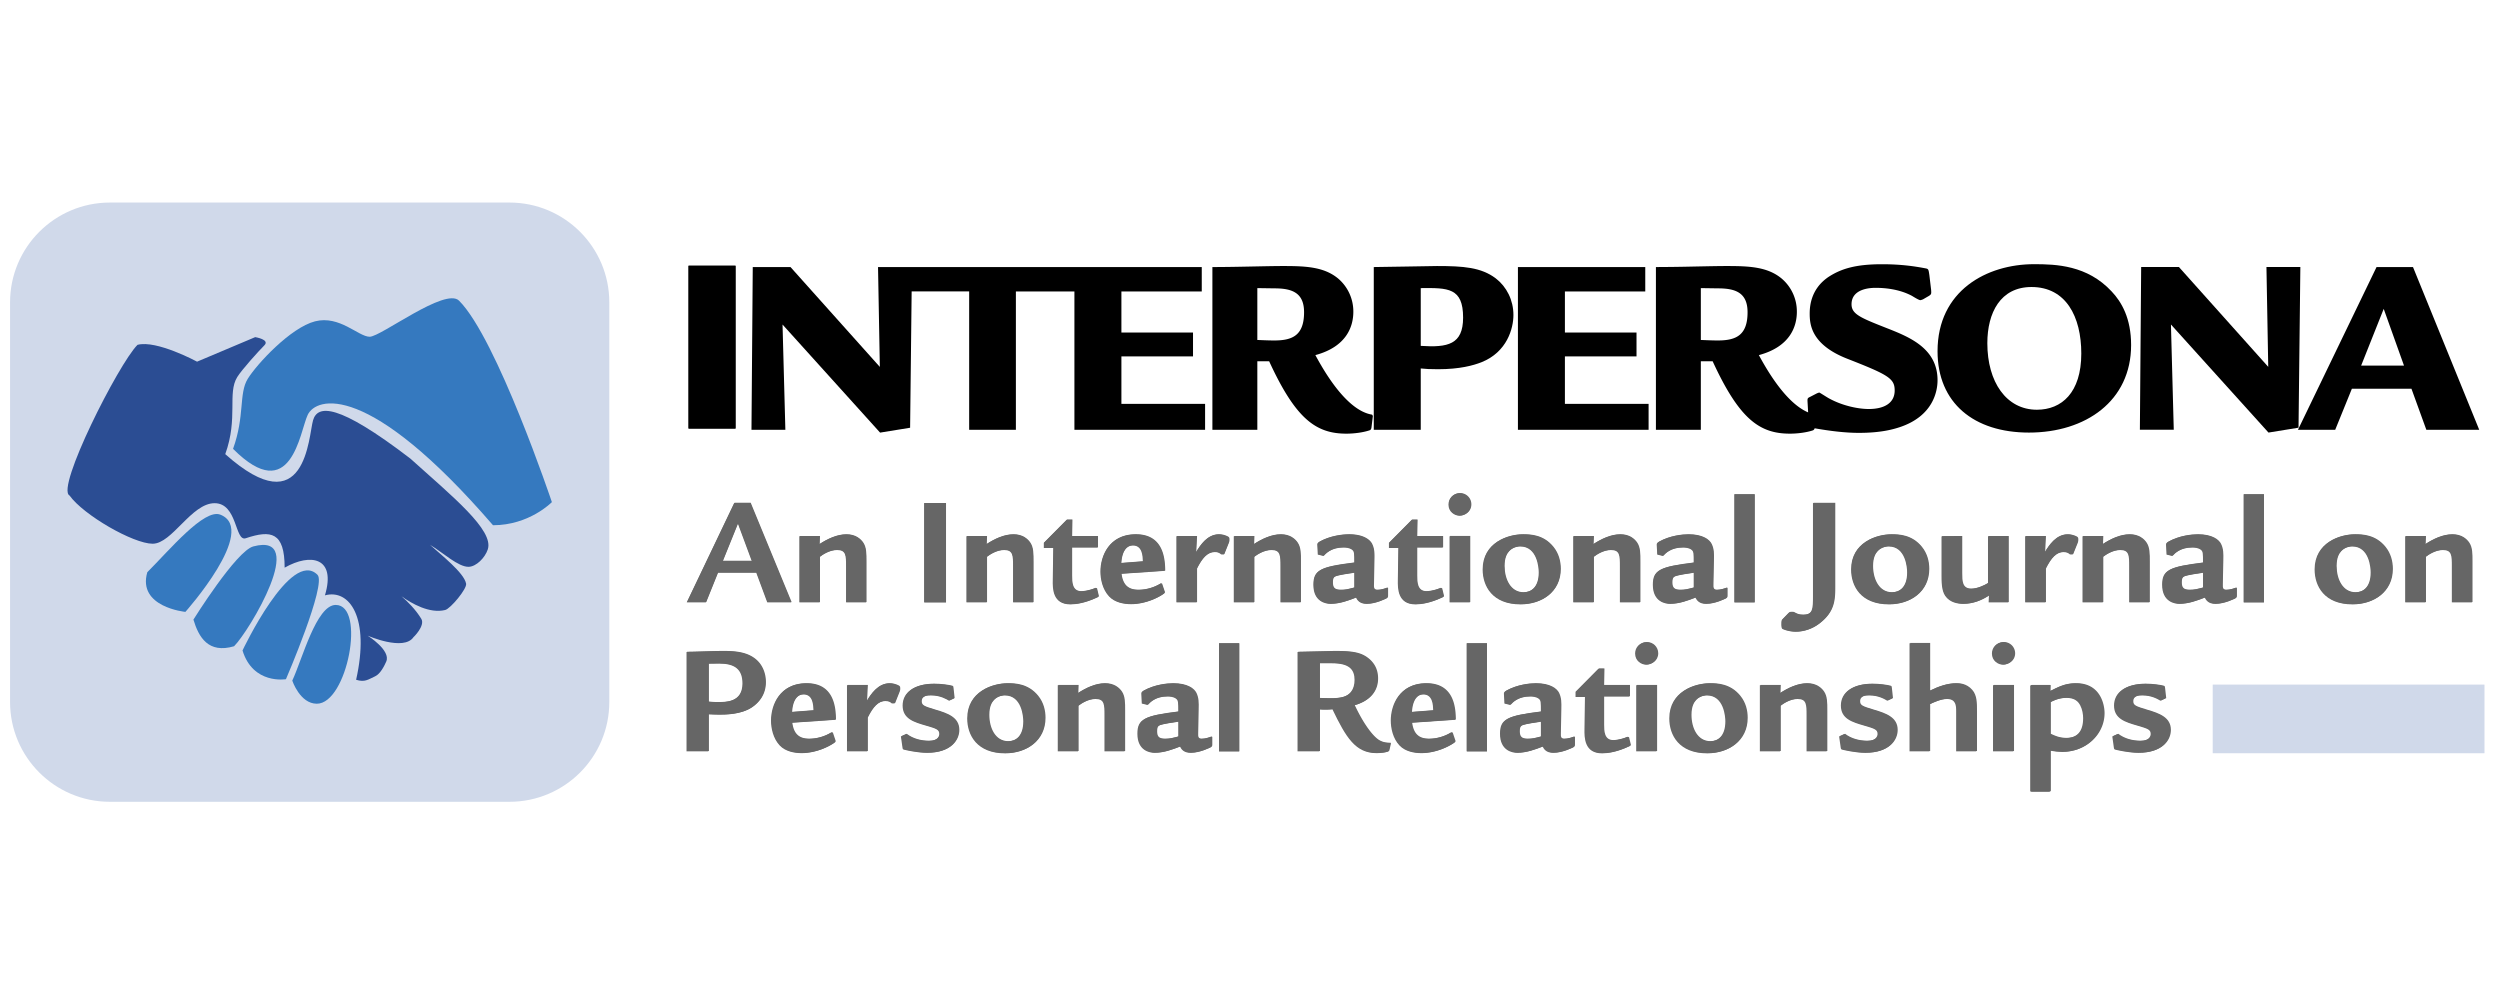 <?xml version="1.0" encoding="UTF-8" standalone="no"?>
<svg
   id="svg126"
   preserveAspectRatio="xMinYMin"
   version="1.1"
   viewBox="0 0 373 150"
   sodipodi:docname="ijpr-logo.svg"
   width="373"
   height="150"
   inkscape:version="1.3.2 (091e20e, 2023-11-25, custom)"
   xml:space="preserve"
   xmlns:inkscape="http://www.inkscape.org/namespaces/inkscape"
   xmlns:sodipodi="http://sodipodi.sourceforge.net/DTD/sodipodi-0.dtd"
   xmlns:xlink="http://www.w3.org/1999/xlink"
   xmlns="http://www.w3.org/2000/svg"
   xmlns:svg="http://www.w3.org/2000/svg"><sodipodi:namedview
     id="namedview1"
     pagecolor="#ffffff"
     bordercolor="#000000"
     borderopacity="0.25"
     inkscape:showpageshadow="2"
     inkscape:pageopacity="0.0"
     inkscape:pagecheckerboard="0"
     inkscape:deskcolor="#d1d1d1"
     inkscape:zoom="2.4848254"
     inkscape:cx="204.2397"
     inkscape:cy="82.701987"
     inkscape:window-width="1920"
     inkscape:window-height="1137"
     inkscape:window-x="1912"
     inkscape:window-y="-8"
     inkscape:window-maximized="1"
     inkscape:current-layer="g1" /><defs
     id="defs1"><linearGradient
       id="SVGID_00000068637744841856236650000015510669807927481523_"
       x1="129.824"
       x2="195.706"
       y1="279.745"
       y2="45.863"
       gradientUnits="userSpaceOnUse"><stop
         id="stop9"
         offset="0"
         stop-color="#fff"
         stop-opacity="0" /><stop
         id="stop10"
         offset=".5"
         stop-color="#b7c5d2" /><stop
         id="stop11"
         offset="1"
         stop-color="#728083" /></linearGradient><linearGradient
       id="SVGID_00000107550060377268518360000004661917766982985907_"
       x1="391.423"
       x2="254.835"
       y1="106.926"
       y2="264.691"
       gradientUnits="userSpaceOnUse"><stop
         id="stop12"
         offset="0"
         stop-color="#fff"
         stop-opacity="0" /><stop
         id="stop13"
         offset=".194"
         stop-color="#f5f7f9" /><stop
         id="stop14"
         offset=".521"
         stop-color="#dbe2e8" /><stop
         id="stop15"
         offset=".937"
         stop-color="#b1c1cd" /><stop
         id="stop16"
         offset="1"
         stop-color="#aabbc9" /></linearGradient><linearGradient
       id="SVGID_00000154397643232375421880000014778693072231454399_"
       x1="91.103"
       x2="135.574"
       y1="136.504"
       y2="163.681"
       gradientUnits="userSpaceOnUse"><stop
         id="stop17"
         offset="0"
         stop-color="#636972" /><stop
         id="stop18"
         offset="1"
         stop-color="#b3c7cf" /></linearGradient><linearGradient
       id="SVGID_00000041290608163887561000000008240102243620936085_"
       x1="76.245"
       x2="82.845"
       y1="152.728"
       y2="156.328"
       gradientUnits="userSpaceOnUse"><stop
         id="stop19"
         offset="0"
         stop-color="#5d6970" /><stop
         id="stop20"
         offset=".994"
         stop-color="#788087" /></linearGradient><linearGradient
       id="SVGID_00000110451171922990631130000013964874324905742248_"
       x1="259.345"
       x2="324.815"
       y1="152.537"
       y2="83.713"
       gradientUnits="userSpaceOnUse"><stop
         id="stop21"
         offset="0"
         stop-color="#819193" /><stop
         id="stop22"
         offset=".277"
         stop-color="#d2e2ec" /><stop
         id="stop23"
         offset=".528"
         stop-color="#9aa7ad" /><stop
         id="stop24"
         offset=".62"
         stop-color="#98a4aa" /><stop
         id="stop25"
         offset=".677"
         stop-color="#909ca2" /><stop
         id="stop26"
         offset=".724"
         stop-color="#838d94" /><stop
         id="stop27"
         offset=".766"
         stop-color="#70797f" /><stop
         id="stop28"
         offset=".804"
         stop-color="#585f65" /><stop
         id="stop29"
         offset=".839"
         stop-color="#3b3f46" /><stop
         id="stop30"
         offset=".914"
         stop-color="#45494e" /><stop
         id="stop31"
         offset="1"
         stop-color="#494d51" /></linearGradient><linearGradient
       id="SVGID_00000076565771895072242960000017849627054764579713_"
       x1="259.782"
       x2="340.982"
       y1="152.062"
       y2="69.862"
       gradientUnits="userSpaceOnUse"><stop
         id="stop32"
         offset="0"
         stop-color="#2b373c" /><stop
         id="stop33"
         offset=".087"
         stop-color="#283338" /><stop
         id="stop34"
         offset=".656"
         stop-color="#191c1e" /><stop
         id="stop35"
         offset="1"
         stop-color="#131315" /></linearGradient><linearGradient
       id="SVGID_00000082367855197023902590000007075432153299284924_"
       x1="318.739"
       x2="397.208"
       y1="171.867"
       y2="146.714"
       gradientUnits="userSpaceOnUse"><stop
         id="stop36"
         offset="0"
         stop-color="#cadae5" /><stop
         id="stop37"
         offset=".127"
         stop-color="#c1d0db" /><stop
         id="stop38"
         offset=".346"
         stop-color="#aab7bf" /><stop
         id="stop39"
         offset=".629"
         stop-color="#858d92" /><stop
         id="stop40"
         offset=".965"
         stop-color="#515354" /><stop
         id="stop41"
         offset="1"
         stop-color="#4b4d4d" /></linearGradient><linearGradient
       id="SVGID_00000106841628232820140640000007890041449161545379_"
       x1="216.926"
       x2="297.867"
       y1="233.136"
       y2="243.724"
       gradientUnits="userSpaceOnUse"><stop
         id="stop68"
         offset="0"
         stop-color="#fff"
         stop-opacity="0" /><stop
         id="stop69"
         offset=".5"
         stop-color="#a7bbc7" /><stop
         id="stop70"
         offset=".994"
         stop-color="#fff"
         stop-opacity="0" /></linearGradient><linearGradient
       id="SVGID_00000178173037674732406270000001278572047410302891_"
       x1="180.087"
       x2="189.97"
       y1="94.016"
       y2="112.545"
       gradientUnits="userSpaceOnUse"><stop
         id="stop71"
         offset="0"
         stop-color="#cbddeb"
         stop-opacity="1" /><stop
         id="stop72"
         offset=".994"
         stop-color="#fff"
         stop-opacity="0" /></linearGradient><linearGradient
       id="SVGID_00000123400822883625072620000013751272431732542395_"
       x1="244.032"
       x2="243.502"
       y1="151.058"
       y2="139.941"
       gradientUnits="userSpaceOnUse"><stop
         id="stop73"
         offset="0"
         stop-color="#cbddeb"
         stop-opacity="1" /><stop
         id="stop74"
         offset=".994"
         stop-color="#fff"
         stop-opacity="0" /></linearGradient><radialGradient
       id="SVGID_1_"
       cx="239.779"
       cy="110.404"
       r="222.974"
       gradientTransform="matrix(0.933,0.361,-0.247,0.638,43.41,-46.563)"
       gradientUnits="userSpaceOnUse"><stop
         id="stop2"
         offset=".168"
         stop-color="#cfe0e9" /><stop
         id="stop3"
         offset=".233"
         stop-color="#c9dae3" /><stop
         id="stop4"
         offset=".322"
         stop-color="#bac9d2" /><stop
         id="stop5"
         offset=".425"
         stop-color="#a0aeb5" /><stop
         id="stop6"
         offset=".537"
         stop-color="#7c888e" /><stop
         id="stop7"
         offset=".655"
         stop-color="#4f575c" /><stop
         id="stop8"
         offset=".752"
         stop-color="#252a2d" /></radialGradient><radialGradient
       id="SVGID_00000029023401041208292030000007699158995553122458_"
       cx="204.485"
       cy="204.992"
       r="124.726"
       gradientTransform="matrix(-0.005,1,-1.73,-0.009,560.239,2.437)"
       gradientUnits="userSpaceOnUse"><stop
         id="stop42"
         offset="0"
         stop-color="#cfe0e9" /><stop
         id="stop43"
         offset=".101"
         stop-color="#c9dae3" /><stop
         id="stop44"
         offset=".238"
         stop-color="#bac9d2" /><stop
         id="stop45"
         offset=".395"
         stop-color="#a0aeb5" /><stop
         id="stop46"
         offset=".568"
         stop-color="#7d878e" /><stop
         id="stop47"
         offset=".753"
         stop-color="#4f565b" /><stop
         id="stop48"
         offset=".945"
         stop-color="#181b1e" /><stop
         id="stop49"
         offset="1"
         stop-color="#07090b" /></radialGradient><radialGradient
       id="SVGID_00000078758683792272107210000016686980930056474501_"
       cx="235.643"
       cy="182.397"
       r="37.049"
       gradientTransform="matrix(0.882,-0.471,0.394,0.738,-44.112,158.676)"
       gradientUnits="userSpaceOnUse"><stop
         id="stop51"
         offset=".774"
         stop-color="#bf6a46" /><stop
         id="stop52"
         offset=".825"
         stop-color="#c5714b" /><stop
         id="stop53"
         offset=".897"
         stop-color="#d48459" /><stop
         id="stop54"
         offset=".983"
         stop-color="#eda370" /><stop
         id="stop55"
         offset="1"
         stop-color="#f3aa75" /></radialGradient><radialGradient
       id="SVGID_00000098214320108067944200000000381742540235159726_"
       cx="232.657"
       cy="174.923"
       r="38.592"
       gradientTransform="matrix(1,0,0,0.815,0,32.35)"
       gradientUnits="userSpaceOnUse"><stop
         id="stop56"
         offset=".774"
         stop-color="#bf6a46" /><stop
         id="stop57"
         offset=".825"
         stop-color="#c5714b" /><stop
         id="stop58"
         offset=".897"
         stop-color="#d48459" /><stop
         id="stop59"
         offset=".983"
         stop-color="#eda370" /><stop
         id="stop60"
         offset="1"
         stop-color="#f3aa75" /></radialGradient><radialGradient
       id="SVGID_00000067942445334760416640000011804082396423315331_"
       cx="238.29"
       cy="169.805"
       r="6.951"
       gradientUnits="userSpaceOnUse"><stop
         id="stop62"
         offset="0"
         stop-color="#fefff9" /><stop
         id="stop63"
         offset=".536"
         stop-color="#fafef7"
         stop-opacity=".464" /><stop
         id="stop64"
         offset="1"
         stop-color="#f0fdf2"
         stop-opacity="0" /></radialGradient><radialGradient
       id="SVGID_00000080175121082050700470000005633452431929639860_"
       cx="227.929"
       cy="178.717"
       r="6.775"
       gradientUnits="userSpaceOnUse"><stop
         id="stop65"
         offset="0"
         stop-color="#fefff9" /><stop
         id="stop66"
         offset=".536"
         stop-color="#fafef7"
         stop-opacity=".464" /><stop
         id="stop67"
         offset="1"
         stop-color="#f0fdf2"
         stop-opacity="0" /></radialGradient><style
       id="style1">.cls-1{fill:#292e66;}.cls-2{fill:#1d1d1b;}</style><linearGradient
       id="linear-gradient"
       x1="83.77"
       x2="231.45"
       y1="254.09"
       y2="27.42"
       gradientUnits="userSpaceOnUse"><stop
         id="stop1"
         offset="0"
         stop-color="#b8d15a" /><stop
         id="stop2-7"
         offset=".25"
         stop-color="#75c6a3" /><stop
         id="stop3-0"
         offset=".45"
         stop-color="#45bed9" /><stop
         id="stop4-6"
         offset=".54"
         stop-color="#3be" /><stop
         id="stop5-6"
         offset=".64"
         stop-color="#2fb5ea" /><stop
         id="stop6-5"
         offset=".76"
         stop-color="#24a7df" /><stop
         id="stop7-6"
         offset=".88"
         stop-color="#118ecc" /><stop
         id="stop8-2"
         offset=".98"
         stop-color="#07b" /></linearGradient><path
       id="reuse-0"
       d="M0 595.28h841.89V0H0Z" /><path
       id="reuse-1"
       d="M369.799 267.155h-2.258v10.299h2.258z"
       clip-path="url(#u)" /><path
       id="reuse-2"
       d="M453.675 267.155h-2.096v11.208h2.096z"
       clip-path="url(#S)" /><path
       id="reuse-3"
       d="M506.501 267.155h-2.096v11.208h2.096z"
       clip-path="url(#ag)" /><path
       id="reuse-4"
       d="M591.263 267.155h-2.094v11.208h2.094z"
       clip-path="url(#aA)" /><path
       id="reuse-5"
       d="M616.961 267.155h-2.096v11.208h2.096z"
       clip-path="url(#aG)" /><clipPath
       id="a"
       clipPathUnits="userSpaceOnUse">
      <use
   xlink:href="#reuse-0"
   transform="translate(-234.766 -284.193)"
   id="use1" />
    </clipPath><clipPath
       id="b"
       clipPathUnits="userSpaceOnUse">
      <use
   xlink:href="#reuse-0"
   transform="translate(-243.627 -275.09)"
   id="use2" />
    </clipPath><clipPath
       id="c"
       clipPathUnits="userSpaceOnUse">
      <use
   xlink:href="#reuse-0"
   transform="translate(-253.057 -269.162)"
   id="use3" />
    </clipPath><clipPath
       id="d"
       clipPathUnits="userSpaceOnUse">
      <use
   xlink:href="#reuse-0"
   transform="translate(-262.617 -263.371)"
   id="use4" />
    </clipPath><clipPath
       id="e"
       clipPathUnits="userSpaceOnUse">
      <use
   xlink:href="#reuse-0"
   transform="translate(-254.065 -321.35)"
   id="use5" />
    </clipPath><clipPath
       id="f"
       clipPathUnits="userSpaceOnUse">
      <use
   xlink:href="#reuse-0"
   transform="translate(-285.311 -306.014)"
   id="use6" />
    </clipPath><clipPath
       id="g"
       clipPathUnits="userSpaceOnUse">
      <use
   xlink:href="#reuse-0"
   id="use7" />
    </clipPath><clipPath
       id="h"
       clipPathUnits="userSpaceOnUse">
      <path
   d="M342.906 294.493h9.06v31.394h-9.06z"
   id="path7" />
    </clipPath><clipPath
       id="i"
       clipPathUnits="userSpaceOnUse">
      <use
   xlink:href="#reuse-0"
   transform="translate(-426.741 -308.653)"
   id="use8" />
    </clipPath><clipPath
       id="j"
       clipPathUnits="userSpaceOnUse">
      <use
   xlink:href="#reuse-0"
   transform="translate(-456.254 -311.725)"
   id="use9" />
    </clipPath><clipPath
       id="k"
       clipPathUnits="userSpaceOnUse">
      <use
   xlink:href="#reuse-0"
   transform="translate(-484.528 -310.682)"
   id="use10" />
    </clipPath><clipPath
       id="l"
       clipPathUnits="userSpaceOnUse">
      <use
   xlink:href="#reuse-0"
   transform="translate(-512.357 -308.653)"
   id="use11" />
    </clipPath><clipPath
       id="m"
       clipPathUnits="userSpaceOnUse">
      <use
   xlink:href="#reuse-0"
   transform="translate(-541.87 -311.725)"
   id="use12" />
    </clipPath><clipPath
       id="n"
       clipPathUnits="userSpaceOnUse">
      <use
   xlink:href="#reuse-0"
   transform="translate(-603.473 -298.356)"
   id="use13" />
    </clipPath><clipPath
       id="o"
       clipPathUnits="userSpaceOnUse">
      <use
   xlink:href="#reuse-0"
   transform="translate(-653.982 -294.888)"
   id="use14" />
    </clipPath><clipPath
       id="p"
       clipPathUnits="userSpaceOnUse">
      <use
   xlink:href="#reuse-0"
   transform="translate(-666.065 -306.871)"
   id="use15" />
    </clipPath><clipPath
       id="q"
       clipPathUnits="userSpaceOnUse">
      <use
   xlink:href="#reuse-0"
   transform="translate(-347.826 -277.454)"
   id="use16" />
    </clipPath><clipPath
       id="r"
       clipPathUnits="userSpaceOnUse">
      <path
   d="m347.827 277.454-4.921-10.299h1.981l1.235 3.068h3.996l1.138-3.068h2.486l-4.242 10.299zm.375-2.112 1.444-3.898h-3.02z"
   id="path16" />
    </clipPath><clipPath
       id="s"
       clipPathUnits="userSpaceOnUse">
      <use
   xlink:href="#reuse-0"
   transform="translate(-356.685 -274.01)"
   id="use17" />
    </clipPath><clipPath
       id="t"
       clipPathUnits="userSpaceOnUse">
      <path
   d="m356.653 273.181.032.829h-2.096v-6.855h2.096v4.708c.276.212 1.006.718 1.821.718.925 0 .925-.586.925-1.692v-3.734h2.077v4.207c0 .829 0 1.461-.324 1.952-.244.372-.78.877-1.737.877-.992 0-1.966-.473-2.794-1.01"
   id="path17" />
    </clipPath><clipPath
       id="u"
       clipPathUnits="userSpaceOnUse">
      <use
   xlink:href="#reuse-0"
   id="use18" />
    </clipPath><clipPath
       id="v"
       clipPathUnits="userSpaceOnUse">
      <path
   d="M367.541 267.155h2.258v10.299h-2.258z"
   id="path18" />
    </clipPath><clipPath
       id="w"
       clipPathUnits="userSpaceOnUse">
      <use
   xlink:href="#reuse-0"
   transform="translate(-374.011 -274.01)"
   id="use19" />
    </clipPath><clipPath
       id="x"
       clipPathUnits="userSpaceOnUse">
      <path
   d="m373.979 273.181.032.829h-2.094v-6.855h2.094v4.708c.278.212 1.008.718 1.819.718.923 0 .923-.586.923-1.692v-3.734h2.082v4.207c0 .829 0 1.461-.324 1.952-.244.372-.781.877-1.737.877-.992 0-1.967-.473-2.795-1.01"
   id="path19" />
    </clipPath><clipPath
       id="y"
       clipPathUnits="userSpaceOnUse">
      <use
   xlink:href="#reuse-0"
   transform="translate(-385.518 -274.01)"
   id="use20" />
    </clipPath><clipPath
       id="z"
       clipPathUnits="userSpaceOnUse">
      <path
   d="m382.315 275.718-2.372-2.39v-.537h.976l-.047-3.327c-.018-.846-.034-2.52 1.818-2.52.585 0 1.527.129 2.746.701.194.079.18.127.16.208l-.177.732-.129.049c-.815-.326-1.333-.343-1.513-.343-.94 0-.94.977-.94 1.611v2.938h2.681v1.17h-2.681l.031 1.708z"
   id="path20" />
    </clipPath><clipPath
       id="A"
       clipPathUnits="userSpaceOnUse">
      <use
   xlink:href="#reuse-0"
   transform="translate(-392.489 -270.42)"
   id="use21" />
    </clipPath><clipPath
       id="B"
       clipPathUnits="userSpaceOnUse">
      <path
   d="M385.813 270.339c0-.765.21-1.852.909-2.585.601-.633 1.546-.79 2.276-.79 1.511 0 2.857.71 3.33 1.051.098.066.161.133.114.243l-.276.813-.116.033a4.47 4.47 0 0 0-2.32-.666c-.961 0-1.611.391-1.772 1.673l4.531.31c-.015 1.199-.161 3.77-3.037 3.77-2.73 0-3.639-2.209-3.639-3.852m3.363 2.715c.989 0 1.023-1.105 1.04-1.661l-2.276-.175c.083 1.295.602 1.836 1.236 1.836"
   id="path21" />
    </clipPath><clipPath
       id="C"
       clipPathUnits="userSpaceOnUse">
      <use
   xlink:href="#reuse-0"
   transform="translate(-395.792 -274.01)"
   id="use22" />
    </clipPath><clipPath
       id="D"
       clipPathUnits="userSpaceOnUse">
      <path
   d="m395.709 272.339.083 1.671h-2.096v-6.855h2.096v3.477c.554 1.106 1.104 1.737 1.886 1.737a.92.92 0 0 0 .665-.243h.276l.47 1.172a.781.781 0 0 1 .065.371c0 .084 0 .178-.113.261a1.97 1.97 0 0 1-.96.261c-1.185 0-1.899-1.073-2.372-1.852"
   id="path22" />
    </clipPath><clipPath
       id="E"
       clipPathUnits="userSpaceOnUse">
      <use
   xlink:href="#reuse-0"
   transform="translate(-401.74 -274.01)"
   id="use23" />
    </clipPath><clipPath
       id="F"
       clipPathUnits="userSpaceOnUse">
      <path
   d="m401.71 273.181.03.829h-2.093v-6.855h2.093v4.708c.278.212 1.008.718 1.821.718.926 0 .926-.586.926-1.692v-3.734h2.08v4.207c0 .829 0 1.461-.326 1.952-.242.372-.78.877-1.737.877-.991 0-1.968-.473-2.794-1.01"
   id="path23" />
    </clipPath><clipPath
       id="G"
       clipPathUnits="userSpaceOnUse">
      <use
   xlink:href="#reuse-0"
   transform="translate(-408.359 -272.11)"
   id="use24" />
    </clipPath><clipPath
       id="H"
       clipPathUnits="userSpaceOnUse">
      <path
   d="M408.536 273.441c-.195-.127-.243-.179-.226-.356l.049-.975.584-.146c.228.243.797.876 2.079.876.195 0 .634-.017.909-.245.212-.176.212-.356.212-1.329-3.541-.438-4.241-.767-4.241-2.292 0-1.785 1.315-1.979 1.786-1.979.929 0 1.838.337 2.635.65.129-.247.358-.65 1.105-.65.955 0 1.965.534 2.011.549.149.081.165.148.165.293v.781l-.067.047c-.21-.08-.616-.227-1.022-.227-.373 0-.389.211-.373.602l.047 2.455c.016.712.016 1.166-.228 1.686-.211.439-.893 1.01-2.386 1.01-.652 0-1.934-.134-3.039-.75m1.347-4.239c0 .553.146.631.652.748.129.031.796.161 1.608.273v-1.542c-.682-.178-.942-.243-1.413-.243-.649 0-.847.211-.847.764"
   id="path24" />
    </clipPath><clipPath
       id="I"
       clipPathUnits="userSpaceOnUse">
      <use
   xlink:href="#reuse-0"
   transform="translate(-421.31 -274.01)"
   id="use25" />
    </clipPath><clipPath
       id="J"
       clipPathUnits="userSpaceOnUse">
      <path
   d="m418.11 275.718-2.371-2.39v-.537h.973l-.048-3.327c-.017-.846-.032-2.52 1.819-2.52.584 0 1.529.129 2.746.701.195.079.179.127.163.208l-.18.732-.131.049c-.811-.326-1.331-.343-1.508-.343-.945 0-.945.977-.945 1.611v2.938h2.682v1.17h-2.682l.035 1.708z"
   id="path25" />
    </clipPath><clipPath
       id="K"
       clipPathUnits="userSpaceOnUse">
      <use
   xlink:href="#reuse-0"
   transform="translate(-421.915 -277.291)"
   id="use26" />
    </clipPath><clipPath
       id="L"
       clipPathUnits="userSpaceOnUse">
      <path
   d="M421.915 277.291c0-.763.649-1.153 1.152-1.153.522 0 1.172.406 1.172 1.153 0 .665-.536 1.171-1.172 1.171-.6 0-1.152-.472-1.152-1.171m.112-10.136h2.098v6.855h-2.098z"
   id="path26" />
    </clipPath><clipPath
       id="M"
       clipPathUnits="userSpaceOnUse">
      <use
   xlink:href="#reuse-0"
   transform="translate(-429.604 -274.191)"
   id="use27" />
    </clipPath><clipPath
       id="N"
       clipPathUnits="userSpaceOnUse">
      <path
   d="M425.46 270.566c0-1.737 1.008-3.622 3.933-3.622 2.16 0 4.124 1.266 4.124 3.656 0 .762-.193 1.591-.762 2.29-1.022 1.266-2.386 1.301-3.152 1.301-1.527 0-4.143-.83-4.143-3.625m2.227.34c0 .878.258 1.301.502 1.562.439.455 1.023.485 1.151.485 1.807 0 1.937-2.257 1.937-2.696 0-1.576-.829-2.079-1.625-2.079-1.314 0-1.965 1.332-1.965 2.728"
   id="path27" />
    </clipPath><clipPath
       id="O"
       clipPathUnits="userSpaceOnUse">
      <use
   xlink:href="#reuse-0"
   transform="translate(-436.952 -274.01)"
   id="use28" />
    </clipPath><clipPath
       id="P"
       clipPathUnits="userSpaceOnUse">
      <path
   d="m436.917 273.181.035.829h-2.096v-6.855h2.096v4.708c.274.212 1.005.718 1.82.718.923 0 .923-.586.923-1.692v-3.734h2.078v4.207c0 .829 0 1.461-.324 1.952-.243.372-.777.877-1.737.877-.992 0-1.964-.473-2.795-1.01"
   id="path28" />
    </clipPath><clipPath
       id="Q"
       clipPathUnits="userSpaceOnUse">
      <use
   xlink:href="#reuse-0"
   transform="translate(-443.568 -272.11)"
   id="use29" />
    </clipPath><clipPath
       id="R"
       clipPathUnits="userSpaceOnUse">
      <path
   d="M443.745 273.441c-.194-.127-.244-.179-.228-.356l.052-.975.581-.146c.229.243.798.876 2.078.876.198 0 .635-.017.911-.245.211-.176.211-.356.211-1.329-3.539-.438-4.237-.767-4.237-2.292 0-1.785 1.312-1.979 1.788-1.979.924 0 1.834.337 2.629.65.13-.247.358-.65 1.106-.65.957 0 1.963.534 2.015.549.144.081.162.148.162.293v.781l-.067.047c-.209-.08-.616-.227-1.024-.227-.373 0-.388.211-.373.602l.047 2.455c.019.712.019 1.166-.226 1.686-.211.439-.89 1.01-2.387 1.01-.649 0-1.934-.134-3.038-.75m1.346-4.239c0 .553.15.631.652.748.13.031.796.161 1.607.273v-1.542c-.681-.178-.941-.243-1.411-.243-.651 0-.848.211-.848.764"
   id="path29" />
    </clipPath><clipPath
       id="S"
       clipPathUnits="userSpaceOnUse">
      <use
   xlink:href="#reuse-0"
   id="use30" />
    </clipPath><clipPath
       id="T"
       clipPathUnits="userSpaceOnUse">
      <path
   d="M451.579 267.155h2.095v11.209h-2.095z"
   id="path30" />
    </clipPath><clipPath
       id="U"
       clipPathUnits="userSpaceOnUse">
      <use
   xlink:href="#reuse-0"
   transform="translate(-461.98 -268.798)"
   id="use31" />
    </clipPath><clipPath
       id="V"
       clipPathUnits="userSpaceOnUse">
      <path
   d="M459.722 277.454v-9.617c0-1.349 0-1.981-1.04-1.981-.47 0-.649.096-.958.26a.583.583 0 0 1-.177.031c-.229 0-.261 0-.392-.129l-.585-.601c-.113-.115-.13-.162-.13-.585 0-.243.053-.39.099-.425.098-.063.665-.305 1.396-.305.797 0 1.705.273 2.485.892 1.561 1.216 1.561 2.502 1.561 3.804v8.656z"
   id="path31" />
    </clipPath><clipPath
       id="W"
       clipPathUnits="userSpaceOnUse">
      <use
   xlink:href="#reuse-0"
   transform="translate(-467.82 -274.191)"
   id="use32" />
    </clipPath><clipPath
       id="X"
       clipPathUnits="userSpaceOnUse">
      <path
   d="M463.676 270.566c0-1.737 1.007-3.622 3.93-3.622 2.161 0 4.125 1.266 4.125 3.656 0 .762-.196 1.591-.763 2.29-1.023 1.266-2.389 1.301-3.149 1.301-1.528 0-4.143-.83-4.143-3.625m2.225.34c0 .878.259 1.301.502 1.562.44.455 1.024.485 1.153.485 1.804 0 1.933-2.257 1.933-2.696 0-1.576-.827-2.079-1.624-2.079-1.316 0-1.964 1.332-1.964 2.728"
   id="path32" />
    </clipPath><clipPath
       id="Y"
       clipPathUnits="userSpaceOnUse">
      <use
   xlink:href="#reuse-0"
   transform="translate(-479.973 -267.155)"
   id="use33" />
    </clipPath><clipPath
       id="Z"
       clipPathUnits="userSpaceOnUse">
      <path
   d="M477.876 274.01v-4.858c-.421-.261-1.152-.598-1.784-.598-.944 0-.944.793-.944 1.606v3.85l-2.094-.014v-3.85c0-.862 0-1.773.388-2.326.47-.68 1.283-.825 1.871-.825.955 0 1.864.337 2.66.876l-.031-.716h2.031v6.855z"
   id="path33" />
    </clipPath><clipPath
       id="aa"
       clipPathUnits="userSpaceOnUse">
      <use
   xlink:href="#reuse-0"
   transform="translate(-483.828 -274.01)"
   id="use34" />
    </clipPath><clipPath
       id="ab"
       clipPathUnits="userSpaceOnUse">
      <path
   d="m483.746 272.339.082 1.671h-2.097v-6.855h2.097v3.477c.552 1.106 1.103 1.737 1.882 1.737.359 0 .537-.13.667-.243h.276l.473 1.172c.061.176.061.211.061.371 0 .084 0 .178-.111.261a1.963 1.963 0 0 1-.958.261c-1.187 0-1.901-1.073-2.372-1.852"
   id="path34" />
    </clipPath><clipPath
       id="ac"
       clipPathUnits="userSpaceOnUse">
      <use
   xlink:href="#reuse-0"
   transform="translate(-489.777 -274.01)"
   id="use35" />
    </clipPath><clipPath
       id="ad"
       clipPathUnits="userSpaceOnUse">
      <path
   d="m489.746 273.181.031.829h-2.099v-6.855h2.099v4.708c.276.212 1.009.718 1.818.718.926 0 .926-.586.926-1.692v-3.734h2.08v4.207c0 .829 0 1.461-.324 1.952-.243.372-.781.877-1.739.877-.99 0-1.965-.473-2.792-1.01"
   id="path35" />
    </clipPath><clipPath
       id="ae"
       clipPathUnits="userSpaceOnUse">
      <use
   xlink:href="#reuse-0"
   transform="translate(-496.393 -272.11)"
   id="use36" />
    </clipPath><clipPath
       id="af"
       clipPathUnits="userSpaceOnUse">
      <path
   d="M496.572 273.441c-.195-.127-.243-.179-.227-.356l.047-.975.584-.146c.229.243.796.876 2.081.876.197 0 .634-.017.909-.245.212-.176.212-.356.212-1.329-3.541-.438-4.24-.767-4.24-2.292 0-1.785 1.316-1.979 1.786-1.979.926 0 1.835.337 2.632.65.132-.247.36-.65 1.105-.65.961 0 1.967.534 2.014.549.147.081.16.148.16.293v.781l-.061.047c-.213-.08-.618-.227-1.024-.227-.376 0-.391.211-.376.602l.05 2.455c.017.712.017 1.166-.228 1.686-.209.439-.892 1.01-2.385 1.01-.652 0-1.934-.134-3.039-.75m1.348-4.239c0 .553.147.631.651.748.13.031.796.161 1.607.273v-1.542c-.681-.178-.944-.243-1.414-.243-.651 0-.844.211-.844.764"
   id="path36" />
    </clipPath><clipPath
       id="ag"
       clipPathUnits="userSpaceOnUse">
      <use
   xlink:href="#reuse-0"
   id="use37" />
    </clipPath><clipPath
       id="ah"
       clipPathUnits="userSpaceOnUse">
      <path
   d="M504.405 267.155h2.096v11.209h-2.096z"
   id="path37" />
    </clipPath><clipPath
       id="ai"
       clipPathUnits="userSpaceOnUse">
      <use
   xlink:href="#reuse-0"
   transform="translate(-515.895 -274.191)"
   id="use38" />
    </clipPath><clipPath
       id="aj"
       clipPathUnits="userSpaceOnUse">
      <path
   d="M511.754 270.566c0-1.737 1.007-3.622 3.93-3.622 2.162 0 4.125 1.266 4.125 3.656 0 .762-.195 1.591-.762 2.29-1.023 1.266-2.388 1.301-3.153 1.301-1.525 0-4.14-.83-4.14-3.625m2.223.34c0 .878.262 1.301.506 1.562.439.455 1.023.485 1.153.485 1.802 0 1.932-2.257 1.932-2.696 0-1.576-.828-2.079-1.622-2.079-1.318 0-1.969 1.332-1.969 2.728"
   id="path38" />
    </clipPath><clipPath
       id="ak"
       clipPathUnits="userSpaceOnUse">
      <use
   xlink:href="#reuse-0"
   transform="translate(-523.242 -274.01)"
   id="use39" />
    </clipPath><clipPath
       id="al"
       clipPathUnits="userSpaceOnUse">
      <path
   d="m523.21 273.181.032.829h-2.093v-6.855h2.093v4.708c.28.212 1.008.718 1.819.718.927 0 .927-.586.927-1.692v-3.734h2.081v4.207c0 .829 0 1.461-.327 1.952-.243.372-.778.877-1.736.877-.991 0-1.968-.473-2.796-1.01"
   id="path39" />
    </clipPath><clipPath
       id="am"
       clipPathUnits="userSpaceOnUse">
      <use
   xlink:href="#reuse-0"
   transform="translate(-536.193 -270.988)"
   id="use40" />
    </clipPath><clipPath
       id="an"
       clipPathUnits="userSpaceOnUse">
      <path
   d="M533.935 277.454v-10.299h2.258v3.833c.391-.014.682-.034 1.121-.034.635 0 2.274 0 3.395.768.733.502 1.399 1.332 1.399 2.58 0 .958-.375 1.787-.961 2.309-.972.875-2.355.924-3.442.924-1.251 0-2.841-.081-3.77-.081m2.258-5.166v3.95c.261 0 .7.015 1.105.015 1.642 0 2.437-.588 2.437-2.062 0-1.952-1.719-1.952-2.534-1.952a7.18 7.18 0 0 0-1.008.049"
   id="path40" />
    </clipPath><clipPath
       id="ao"
       clipPathUnits="userSpaceOnUse">
      <use
   xlink:href="#reuse-0"
   transform="translate(-549.372 -270.42)"
   id="use41" />
    </clipPath><clipPath
       id="ap"
       clipPathUnits="userSpaceOnUse">
      <path
   d="M542.697 270.339c0-.765.211-1.852.909-2.585.601-.633 1.544-.79 2.275-.79 1.509 0 2.859.71 3.327 1.051.098.066.164.133.113.243l-.272.813-.114.033a4.485 4.485 0 0 0-2.322-.666c-.96 0-1.611.391-1.772 1.673l4.531.31c-.016 1.199-.164 3.77-3.036 3.77-2.73 0-3.639-2.209-3.639-3.852m3.362 2.715c.991 0 1.024-1.105 1.042-1.661l-2.277-.175c.081 1.295.602 1.836 1.235 1.836"
   id="path41" />
    </clipPath><clipPath
       id="aq"
       clipPathUnits="userSpaceOnUse">
      <use
   xlink:href="#reuse-0"
   transform="translate(-552.678 -274.01)"
   id="use42" />
    </clipPath><clipPath
       id="ar"
       clipPathUnits="userSpaceOnUse">
      <path
   d="m552.594 272.339.083 1.671h-2.099v-6.855h2.099v3.477c.551 1.106 1.103 1.737 1.882 1.737.359 0 .537-.13.665-.243h.28l.467 1.172c.067.176.067.211.067.371 0 .084 0 .178-.113.261a1.984 1.984 0 0 1-.96.261c-1.185 0-1.901-1.073-2.371-1.852"
   id="path42" />
    </clipPath><clipPath
       id="as"
       clipPathUnits="userSpaceOnUse">
      <use
   xlink:href="#reuse-0"
   transform="translate(-561.161 -272.403)"
   id="use43" />
    </clipPath><clipPath
       id="at"
       clipPathUnits="userSpaceOnUse">
      <path
   d="M556.35 271.899c0-1.381 1.185-1.723 2.421-2.08 1.057-.309 1.38-.406 1.38-.861 0-.194-.11-.733-1.104-.733-.847 0-1.674.213-2.337.718l-.539-.247.164-1.152c.015-.112.015-.177.129-.212.18-.048 1.397-.337 2.42-.337 2.391 0 3.282 1.263 3.282 2.352 0 1.301-1.184 1.724-2.452 2.097-1.17.358-1.448.44-1.448.877 0 .632.731.632 1.009.632.974 0 1.607-.389 1.886-.55l.516.245-.113 1.038c-.015.145-.015.209-.129.244-.307.097-1.186.212-1.849.212-2.065 0-3.236-.895-3.236-2.243"
   id="path43" />
    </clipPath><clipPath
       id="au"
       clipPathUnits="userSpaceOnUse">
      <use
   xlink:href="#reuse-0"
   transform="translate(-567.192 -274.191)"
   id="use44" />
    </clipPath><clipPath
       id="av"
       clipPathUnits="userSpaceOnUse">
      <path
   d="M563.048 270.566c0-1.737 1.009-3.622 3.93-3.622 2.161 0 4.125 1.266 4.125 3.656 0 .762-.191 1.591-.759 2.29-1.026 1.266-2.391 1.301-3.151 1.301-1.531 0-4.145-.83-4.145-3.625m2.228.34c0 .878.258 1.301.501 1.562.44.455 1.023.485 1.154.485 1.803 0 1.932-2.257 1.932-2.696 0-1.576-.828-2.079-1.624-2.079-1.315 0-1.963 1.332-1.963 2.728"
   id="path44" />
    </clipPath><clipPath
       id="aw"
       clipPathUnits="userSpaceOnUse">
      <use
   xlink:href="#reuse-0"
   transform="translate(-574.537 -274.01)"
   id="use45" />
    </clipPath><clipPath
       id="ax"
       clipPathUnits="userSpaceOnUse">
      <path
   d="m574.506 273.181.031.829h-2.096v-6.855h2.096v4.708c.278.212 1.007.718 1.821.718.927 0 .927-.586.927-1.692v-3.734h2.077v4.207c0 .829 0 1.461-.323 1.952-.246.372-.778.877-1.739.877-.99 0-1.966-.473-2.794-1.01"
   id="path45" />
    </clipPath><clipPath
       id="ay"
       clipPathUnits="userSpaceOnUse">
      <use
   xlink:href="#reuse-0"
   transform="translate(-581.156 -272.11)"
   id="use46" />
    </clipPath><clipPath
       id="az"
       clipPathUnits="userSpaceOnUse">
      <path
   d="M581.332 273.441c-.193-.127-.243-.179-.226-.356l.05-.975.584-.146c.229.243.794.876 2.078.876.196 0 .634-.017.909-.245.211-.176.211-.356.211-1.329-3.54-.438-4.238-.767-4.238-2.292 0-1.785 1.314-1.979 1.787-1.979.925 0 1.834.337 2.631.65.129-.247.358-.65 1.104-.65.959 0 1.968.534 2.016.549.147.081.162.148.162.293v.781l-.066.047c-.209-.08-.617-.227-1.022-.227-.374 0-.391.211-.374.602l.049 2.455c.016.712.016 1.166-.227 1.686-.21.439-.892 1.01-2.39 1.01-.649 0-1.932-.134-3.038-.75m1.349-4.239c0 .553.148.631.65.748.128.031.796.161 1.607.273v-1.542c-.682-.178-.94-.243-1.412-.243-.65 0-.845.211-.845.764"
   id="path46" />
    </clipPath><clipPath
       id="aA"
       clipPathUnits="userSpaceOnUse">
      <use
   xlink:href="#reuse-0"
   id="use47" />
    </clipPath><clipPath
       id="aB"
       clipPathUnits="userSpaceOnUse">
      <path
   d="M589.169 267.155h2.094v11.209h-2.094z"
   id="path47" />
    </clipPath><clipPath
       id="aC"
       clipPathUnits="userSpaceOnUse">
      <use
   xlink:href="#reuse-0"
   transform="translate(-599.568 -271.495)"
   id="use48" />
    </clipPath><clipPath
       id="aD"
       clipPathUnits="userSpaceOnUse">
      <path
   d="M597.31 277.454v-10.299h2.258v4.34a7.514 7.514 0 0 1 1.364.013c1.415-2.938 2.39-4.544 4.582-4.544.457 0 1.022.077 1.186.176.047.031.065.08.08.144l.147.651-.031.08c-.276 0-.698 0-1.156.261-.631.358-1.622 1.626-2.565 3.639 1.705.488 2.421 1.543 2.421 2.761 0 .651-.18 1.413-.927 2.048-.828.699-1.77.811-3.542.811-.34 0-3.347-.081-3.817-.081m2.258-4.793v3.623h1.332c1.772 0 2.325-.648 2.325-1.723 0-.957-.439-1.671-1.512-1.851a5.608 5.608 0 0 0-.982-.072c-.291 0-.651.01-1.163.023"
   id="path48" />
    </clipPath><clipPath
       id="aE"
       clipPathUnits="userSpaceOnUse">
      <use
   xlink:href="#reuse-0"
   transform="translate(-613.66 -270.42)"
   id="use49" />
    </clipPath><clipPath
       id="aF"
       clipPathUnits="userSpaceOnUse">
      <path
   d="M606.982 270.339c0-.765.21-1.852.909-2.585.6-.633 1.541-.79 2.275-.79 1.511 0 2.856.71 3.329 1.051.098.066.165.133.113.243l-.275.813-.114.033a4.48 4.48 0 0 0-2.322-.666c-.958 0-1.609.391-1.771 1.673l4.534.31c-.017 1.199-.165 3.77-3.041 3.77-2.728 0-3.637-2.209-3.637-3.852m3.36 2.715c.993 0 1.026-1.105 1.041-1.661l-2.275-.175c.082 1.295.601 1.836 1.234 1.836"
   id="path49" />
    </clipPath><clipPath
       id="aG"
       clipPathUnits="userSpaceOnUse">
      <use
   xlink:href="#reuse-0"
   id="use50" />
    </clipPath><clipPath
       id="aH"
       clipPathUnits="userSpaceOnUse">
      <path
   d="M614.866 267.155h2.095v11.209h-2.095z"
   id="path50" />
    </clipPath><clipPath
       id="aI"
       clipPathUnits="userSpaceOnUse">
      <use
   xlink:href="#reuse-0"
   transform="translate(-618.768 -272.11)"
   id="use51" />
    </clipPath><clipPath
       id="aJ"
       clipPathUnits="userSpaceOnUse">
      <path
   d="M618.947 273.441c-.195-.127-.246-.179-.228-.356l.049-.975.586-.146c.225.243.795.876 2.08.876.194 0 .632-.017.907-.245.212-.176.212-.356.212-1.329-3.539-.438-4.242-.767-4.242-2.292 0-1.785 1.319-1.979 1.787-1.979.925 0 1.834.337 2.634.65.129-.247.356-.65 1.103-.65.958 0 1.967.534 2.014.549.147.081.166.148.166.293v.781l-.066.047c-.212-.08-.617-.227-1.025-.227-.373 0-.39.211-.373.602l.047 2.455c.016.712.016 1.166-.226 1.686-.211.439-.893 1.01-2.388 1.01-.65 0-1.933-.134-3.037-.75m1.346-4.239c0 .553.147.631.652.748.129.031.794.161 1.608.273v-1.542c-.683-.178-.94-.243-1.416-.243-.645 0-.844.211-.844.764"
   id="path51" />
    </clipPath><clipPath
       id="aK"
       clipPathUnits="userSpaceOnUse">
      <use
   xlink:href="#reuse-0"
   transform="translate(-631.719 -274.01)"
   id="use52" />
    </clipPath><clipPath
       id="aL"
       clipPathUnits="userSpaceOnUse">
      <path
   d="m628.517 275.718-2.371-2.39v-.537h.977l-.05-3.327c-.015-.846-.031-2.52 1.821-2.52.582 0 1.523.129 2.743.701.197.079.181.127.164.208l-.18.732-.131.049c-.81-.326-1.33-.343-1.51-.343-.942 0-.942.977-.942 1.611v2.938h2.681v1.17h-2.681l.033 1.708z"
   id="path52" />
    </clipPath><clipPath
       id="aM"
       clipPathUnits="userSpaceOnUse">
      <use
   xlink:href="#reuse-0"
   transform="translate(-632.326 -277.291)"
   id="use53" />
    </clipPath><clipPath
       id="aN"
       clipPathUnits="userSpaceOnUse">
      <path
   d="M632.326 277.291c0-.763.649-1.153 1.152-1.153.52 0 1.17.406 1.17 1.153 0 .665-.537 1.171-1.17 1.171a1.15 1.15 0 0 1-1.152-1.171m.113-10.136h2.093v6.855h-2.093z"
   id="path53" />
    </clipPath><clipPath
       id="aO"
       clipPathUnits="userSpaceOnUse">
      <use
   xlink:href="#reuse-0"
   transform="translate(-640.015 -274.191)"
   id="use54" />
    </clipPath><clipPath
       id="aP"
       clipPathUnits="userSpaceOnUse">
      <path
   d="M635.869 270.566c0-1.737 1.01-3.622 3.935-3.622 2.158 0 4.123 1.266 4.123 3.656 0 .762-.194 1.591-.763 2.29-1.022 1.266-2.388 1.301-3.15 1.301-1.528 0-4.145-.83-4.145-3.625m2.228.34c0 .878.259 1.301.501 1.562.441.455 1.026.485 1.153.485 1.805 0 1.934-2.257 1.934-2.696 0-1.576-.827-2.079-1.622-2.079-1.319 0-1.966 1.332-1.966 2.728"
   id="path54" />
    </clipPath><clipPath
       id="aQ"
       clipPathUnits="userSpaceOnUse">
      <use
   xlink:href="#reuse-0"
   transform="translate(-647.36 -274.01)"
   id="use55" />
    </clipPath><clipPath
       id="aR"
       clipPathUnits="userSpaceOnUse">
      <path
   d="m647.328 273.181.031.829h-2.095v-6.855h2.095v4.708c.277.212 1.007.718 1.819.718.93 0 .93-.586.93-1.692v-3.734h2.078v4.207c0 .829 0 1.461-.327 1.952-.244.372-.78.877-1.736.877-.994 0-1.967-.473-2.795-1.01"
   id="path55" />
    </clipPath><clipPath
       id="aS"
       clipPathUnits="userSpaceOnUse">
      <use
   xlink:href="#reuse-0"
   transform="translate(-658.475 -272.403)"
   id="use56" />
    </clipPath><clipPath
       id="aT"
       clipPathUnits="userSpaceOnUse">
      <path
   d="M653.668 271.899c0-1.381 1.185-1.723 2.418-2.08 1.057-.309 1.386-.406 1.386-.861 0-.194-.118-.733-1.107-.733-.844 0-1.674.213-2.339.718l-.54-.247.164-1.152c.018-.112.018-.177.132-.212.177-.048 1.395-.337 2.419-.337 2.387 0 3.28 1.263 3.28 2.352 0 1.301-1.186 1.724-2.45 2.097-1.171.358-1.444.44-1.444.877 0 .632.729.632 1.007.632.971 0 1.607-.389 1.88-.55l.519.245-.112 1.038c-.014.145-.014.209-.129.244-.308.097-1.187.212-1.855.212-2.06 0-3.229-.895-3.229-2.243"
   id="path56" />
    </clipPath><clipPath
       id="aU"
       clipPathUnits="userSpaceOnUse">
      <use
   xlink:href="#reuse-0"
   transform="translate(-662.85 -278.363)"
   id="use57" />
    </clipPath><clipPath
       id="aV"
       clipPathUnits="userSpaceOnUse">
      <path
   d="M660.789 278.364v-11.209h2.061v4.874c.341.162 1.172.552 1.818.552.927 0 .958-.682.958-1.265v-4.161h2.081v4.161c0 .823 0 1.622-.487 2.174-.601.701-1.381.701-1.657.701-.862 0-1.755-.296-2.713-.767v4.94z"
   id="path57" />
    </clipPath><clipPath
       id="aW"
       clipPathUnits="userSpaceOnUse">
      <use
   xlink:href="#reuse-0"
   transform="translate(-669.336 -277.291)"
   id="use58" />
    </clipPath><clipPath
       id="aX"
       clipPathUnits="userSpaceOnUse">
      <path
   d="M669.336 277.291c0-.763.651-1.153 1.151-1.153.522 0 1.175.406 1.175 1.153a1.17 1.17 0 0 1-1.175 1.171 1.152 1.152 0 0 1-1.151-1.171m.113-10.136h2.098v6.855h-2.098z"
   id="path58" />
    </clipPath><clipPath
       id="aY"
       clipPathUnits="userSpaceOnUse">
      <use
   xlink:href="#reuse-0"
   transform="translate(-675.366 -267.22)"
   id="use59" />
    </clipPath><clipPath
       id="aZ"
       clipPathUnits="userSpaceOnUse">
      <path
   d="m675.335 273.391.016.487c.015.086.015.132-.13.132h-1.772c-.145 0-.145-.046-.145-.132v-10.784c0-.113.032-.13.145-.13h1.772c.114 0 .145.017.145.13v4.126a7.413 7.413 0 0 1 1.252-.131c2.485 0 4.319 1.854 4.319 3.998 0 .925-.454 3.104-2.939 3.104-1.102 0-1.736-.344-2.663-.8m.031-4.448v3.296c.261.13.863.456 1.705.456.847 0 1.22-.374 1.433-.796.211-.404.292-.925.292-1.314 0-1.383-.634-2.065-1.807-2.065-.694 0-1.136.196-1.623.423"
   id="path59" />
    </clipPath><clipPath
       id="ba"
       clipPathUnits="userSpaceOnUse">
      <use
   xlink:href="#reuse-0"
   transform="translate(-686.809 -272.403)"
   id="use60" />
    </clipPath><clipPath
       id="bb"
       clipPathUnits="userSpaceOnUse">
      <path
   d="M682 271.899c0-1.381 1.187-1.723 2.42-2.08 1.056-.309 1.382-.406 1.382-.861 0-.194-.114-.733-1.106-.733-.843 0-1.674.213-2.337.718l-.538-.247.161-1.152c.018-.112.018-.177.132-.212.179-.048 1.396-.337 2.419-.337 2.389 0 3.282 1.263 3.282 2.352 0 1.301-1.186 1.724-2.455 2.097-1.167.358-1.443.44-1.443.877 0 .632.731.632 1.005.632.977 0 1.612-.389 1.887-.55l.521.245-.115 1.038c-.018.145-.018.209-.133.244-.305.097-1.183.212-1.85.212-2.063 0-3.232-.895-3.232-2.243"
   id="path60" />
    </clipPath></defs><g
     id="Ebene_2"
     data-name="Ebene 2"
     transform="translate(-2,-2)"><g
       id="Layer_1"
       data-name="Layer 1"><g
         id="g1"
         transform="matrix(0.198,0,0,0.198,3.507,42.94)"><g
           id="g2"
           transform="matrix(7.026,0,0,7.026,-6.625,-60.73)"><path
             fill="#d0d9ea"
             d="m 11.65,0.938 c -5.915,0 -10.712,4.796 -10.712,10.71 v 42.849 c 0,5.915 4.797,10.71 10.712,10.71 h 42.848 c 5.915,0 10.71,-4.795 10.71,-10.71 V 11.649 c 0,-5.915 -4.795,-10.711 -10.71,-10.711 z"
             paint-order="stroke fill markers"
             id="path61" /><path
             fill="#3579bf"
             d="M 0,0 C 4.335,4.337 10.951,12.298 14.048,11.062 21.389,8.137 7.323,-7.624 7.323,-7.624 7.323,-7.624 -1.945,-6.728 0,0"
             clip-path="url(#a)"
             transform="matrix(0.558,0,0,-0.558,15.657,40.585)"
             id="path62" /><path
             fill="#3579bf"
             d="M 0,0 C 0,0 8.219,13.198 11.519,14.07 22.174,16.9 10.767,-2.166 7.814,-5.121 2.843,-6.588 1.016,-3.369 0,0"
             clip-path="url(#b)"
             transform="matrix(0.558,0,0,-0.558,20.604,45.667)"
             id="path63" /><path
             fill="#3579bf"
             d="M 0,0 C 0,0 9.289,19.663 14.409,14.546 16.22,12.736 8.348,-5.522 8.348,-5.522 8.348,-5.522 2.034,-6.61 0,0"
             clip-path="url(#c)"
             transform="matrix(0.558,0,0,-0.558,25.869,48.977)"
             id="path64" /><path
             fill="#3579bf"
             d="m 0,0 c 1.889,3.992 4.616,14.545 8.351,14.545 5.845,0 2.209,-18.987 -3.634,-18.987 C 1.482,-4.442 0,0 0,0"
             clip-path="url(#d)"
             transform="matrix(0.558,0,0,-0.558,31.206,52.21)"
             id="path65" /><path
             fill="#3579bf"
             d="m 0,0 c -1.749,-2.83 -0.536,-7.135 -2.827,-13.467 11.247,-11.246 12.825,3.332 14.353,6.54 1.621,3.404 11.574,6.593 35.613,-21.221 7.007,0 11.315,4.446 11.315,4.446 0,0 -10.575,31.449 -17.846,38.719 -2.628,2.626 -15.019,-6.935 -17.174,-6.935 -2.153,0 -5.789,4.175 -10.503,2.962 C 8.219,9.834 1.751,2.829 0,0"
             clip-path="url(#e)"
             transform="matrix(0.558,0,0,-0.558,26.431,19.84)"
             id="path66" /><path
             fill="#2b4d93"
             d="m 0,0 c -14.044,10.766 -17.847,10.326 -18.712,7.372 -0.884,-3.012 -1.285,-20.386 -16.874,-6.51 2.516,6.962 0.375,11.703 2.302,14.814 0.879,1.421 4.092,4.974 5.212,6.097 1.121,1.122 -1.76,1.579 -1.76,1.579 l -11.174,-4.716 c 0,0 -7.811,4.219 -11.449,3.233 -3.637,-3.634 -15.759,-27.609 -13.064,-28.955 2.694,-3.77 12.254,-9.27 15.982,-9.27 3.729,0 7.452,7.79 11.896,7.79 4.444,0 3.88,-7.439 5.991,-6.738 4.85,1.62 7.476,1.213 7.476,-5.654 5.028,2.852 9.933,1.984 7.745,-5.321 4.713,1.279 8.687,-4.244 5.993,-16.226 1.672,-0.519 2.271,0.026 3.667,0.672 0.968,0.447 1.737,1.945 2.123,2.828 0.943,2.153 -3.581,4.982 -3.581,4.982 0,0 6.971,-3.066 8.835,-0.269 -0.063,-0.096 2.286,2.178 1.482,3.503 -1.111,1.825 -2.664,3.349 -3.807,4.329 1.934,-1.381 5.401,-3.385 8.404,-2.635 1.025,0.26 4.203,4.072 4.019,5.056 -0.392,2.11 -4.815,5.53 -6.937,7.472 2.474,-1.481 5.446,-4.298 7.449,-4.227 1.425,0.049 3.104,1.699 3.652,3.337 C 16.11,-13.755 8.008,-7.213 0,0"
             clip-path="url(#f)"
             transform="matrix(0.558,0,0,-0.558,43.876,28.402)"
             id="path67" /><path
             d="m 342.906,294.493 h 9.061 v 31.394 h -9.061 z"
             clip-path="url(#g)"
             transform="matrix(0.556,0,0,-0.556,-116.95,188.91)"
             id="path68" /><path
             d="m 351.967,294.493 h -9.061 v 31.394 h 9.061 z"
             clip-path="url(#h)"
             transform="matrix(0.556,0,0,-0.556,-116.95,188.91)"
             id="path69" /><path
             d="M 0,0 H 13.813 V 4.606 H 0 v 7.922 h 15.5 v 4.706 h -62.446 l 0.347,-19.264 -17.234,19.264 h -7.278 l -0.247,-31.394 h 6.537 l -0.546,20.302 18.818,-20.848 5.792,0.94 0.295,26.294 h 11.096 V -14.16 h 9.012 v 26.688 h 11.29 V -14.16 h 25.206 v 5.001 H 0 Z"
             clip-path="url(#i)"
             transform="matrix(0.556,0,0,-0.556,120.13,17.437)"
             id="path70" /><path
             d="M 0,0 C -0.99,0 -2.081,0.048 -3.27,0.098 V 10.101 L 0,10.053 c 3.367,0 5.745,-0.792 5.745,-4.605 C 5.745,0.99 3.518,0 0,0 m 7.924,-2.823 c 6.089,1.634 7.325,5.594 7.325,8.367 a 8.333,8.333 0 0 1 -2.918,6.392 C 9.604,14.211 6.041,14.36 1.73,14.36 c -0.988,0 -1.533,0 -6.336,-0.099 -2.427,-0.05 -4.854,-0.099 -7.332,-0.099 v -31.394 h 8.668 v 13.219 h 2.28 c 5.148,-11.19 9.061,-13.964 14.902,-13.964 1.586,0 3.22,0.248 4.311,0.595 0.396,0.101 0.493,0.25 0.543,0.744 l 0.25,2.08 -0.151,0.249 c -4.953,0.79 -9.31,8.467 -10.941,11.486"
             clip-path="url(#j)"
             transform="matrix(0.556,0,0,-0.556,136.526,15.73)"
             id="path71" /><path
             d="m 0,0 v 11.144 c 5.249,0.05 8.17,0.1 8.17,-5.692 C 8.17,0.25 5.2,-0.342 0,0 m 14.461,13.027 c -2.824,2.13 -6.24,2.376 -11.341,2.376 -1.287,0 -10.298,-0.198 -12.181,-0.198 V -16.189 H 0 v 11.833 c 0.844,-0.099 1.883,-0.148 3.317,-0.148 4.261,0 6.833,0.742 8.371,1.338 5,1.98 6.189,6.586 6.189,9.111 0,2.872 -1.289,5.446 -3.416,7.082"
             clip-path="url(#k)"
             transform="matrix(0.556,0,0,-0.556,152.234,16.31)"
             id="path72" /><path
             d="M 0,0 H 13.813 V 4.606 H 0 v 7.922 h 15.501 v 4.706 H -9.062 V -14.16 h 25.206 v 5.001 H 0 Z"
             clip-path="url(#l)"
             transform="matrix(0.556,0,0,-0.556,167.695,17.437)"
             id="path73" /><path
             d="M 0,0 C -0.989,0 -2.078,0.048 -3.269,0.098 V 10.101 L 0,10.053 c 3.368,0 5.744,-0.792 5.744,-4.605 C 5.744,0.99 3.517,0 0,0 m 32.733,2.327 c -5.151,2.031 -6.932,2.724 -6.932,4.655 0,3.169 4.01,3.169 4.655,3.169 1.634,0 4.455,-0.198 6.981,-1.537 0.25,-0.147 1.339,-0.84 1.637,-0.84 0.097,0 0.345,0.1 0.493,0.148 l 1.189,0.692 c 0.447,0.299 0.447,0.397 0.396,1.143 l -0.343,2.872 c -0.155,1.038 -0.155,1.186 -0.746,1.284 -1.831,0.348 -4.505,0.793 -8.371,0.793 -5.05,0 -7.92,-0.841 -10.448,-2.524 -0.89,-0.644 -3.516,-2.573 -3.516,-6.984 0,-2.128 0.3,-5.991 7.231,-8.714 7.97,-3.119 9.162,-3.813 9.162,-6.139 0,-2.328 -1.883,-3.565 -5.003,-3.565 -1.88,0 -4.902,0.545 -7.624,2.028 -0.302,0.15 -1.833,1.14 -1.884,1.14 -0.148,0 -0.395,-0.101 -0.594,-0.199 l -1.238,-0.642 c -0.545,-0.249 -0.496,-0.348 -0.445,-1.29 l 0.094,-1.688 c -4.34,1.835 -8.031,8.324 -9.503,11.048 6.092,1.634 7.329,5.594 7.329,8.367 A 8.32,8.32 0 0 1 12.33,11.936 C 9.607,14.211 6.045,14.36 1.733,14.36 c -0.988,0 -1.532,0 -6.337,-0.099 a 353.23,353.23 0 0 0 -7.329,-0.099 v -31.394 h 8.664 v 13.219 h 2.28 c 5.15,-11.19 9.061,-13.964 14.907,-13.964 1.581,0 3.216,0.248 4.306,0.595 0.28,0.069 0.393,0.218 0.464,0.441 2.903,-0.51 5.84,-0.883 8.55,-0.883 4.407,0 6.733,0.739 7.825,1.087 6.584,2.179 7.327,7.082 7.327,9.062 0,6.142 -5.399,8.321 -9.657,10.002"
             clip-path="url(#m)"
             transform="matrix(0.556,0,0,-0.556,184.091,15.73)"
             id="path74" /><path
             d="m 0,0 c -5.892,0 -9.558,5.348 -9.558,12.826 0,5.891 2.529,10.846 8.52,10.846 6.635,0 9.604,-5.696 9.604,-12.829 C 8.566,3.267 4.754,0 0,0 m -0.543,28.076 c -9.112,0 -18.62,-5.097 -18.62,-16.788 0,-10.001 7.029,-15.696 17.628,-15.696 10.944,0 19.71,6.093 19.71,16.886 0,5.149 -1.835,8.32 -3.764,10.348 -4.705,5.052 -10.696,5.25 -14.954,5.25"
             clip-path="url(#n)"
             transform="matrix(0.556,0,0,-0.556,218.315,23.158)"
             id="path75" /><path
             d="M 0,0 0.352,31 H -6.189 L -5.843,11.735 -23.077,31 h -7.278 l -0.247,-31.395 h 6.536 L -24.611,19.908 -5.795,-0.94 Z"
             clip-path="url(#o)"
             transform="matrix(0.556,0,0,-0.556,246.376,25.085)"
             id="path76" /><path
             d="M 0,0 4.355,10.947 8.27,0 Z M 10.003,19.016 H 2.974 l -15.159,-31.394 h 7.184 l 3.218,7.923 H 9.706 l 2.873,-7.923 H 22.78 Z"
             clip-path="url(#p)"
             transform="matrix(0.556,0,0,-0.556,253.09,18.427)"
             id="path77" /><g
             fill="#666666"
             id="g157">
    <path
   d="m 0,0 -4.92,-10.299 h 1.981 l 1.235,3.069 H 2.292 L 3.43,-10.299 H 5.916 L 1.674,0 Z m -1.2,-6.011 1.576,3.9 1.444,-3.9 z"
   clip-path="url(#q)"
   transform="matrix(1.034,0,0,-1.034,78.643,33.136)"
   id="path78" />
    <path
   d="m 353.742,267.155 h -10.836 v 10.299 h 10.836 z"
   clip-path="url(#r)"
   transform="matrix(1.034,0,0,-1.034,-281.053,320.054)"
   id="path79" />
    <path
   d="m 0,0 -0.032,-0.83 c 0.828,0.537 1.802,1.011 2.794,1.011 0.957,0 1.494,-0.505 1.737,-0.878 0.325,-0.491 0.325,-1.122 0.325,-1.952 V -6.855 H 2.746 v 3.734 c 0,1.105 0,1.691 -0.925,1.691 C 1.006,-1.43 0.276,-1.936 0,-2.147 V -6.855 H -2.096 V 0 Z"
   clip-path="url(#s)"
   transform="matrix(1.034,0,0,-1.034,87.804,36.697)"
   id="path80" />
    <path
   d="m 361.509,267.155 h -6.92 v 7.036 h 6.92 z"
   clip-path="url(#t)"
   transform="matrix(1.034,0,0,-1.034,-281.053,320.054)"
   id="path81" />
    <use
   xlink:href="#reuse-1"
   clip-path="url(#u)"
   transform="matrix(1.034,0,0,-1.034,-281.053,320.054)"
   id="use81" />
    <use
   xlink:href="#reuse-1"
   clip-path="url(#v)"
   transform="matrix(1.034,0,0,-1.034,-281.053,320.054)"
   id="use82" />
    <path
   d="m 0,0 -0.032,-0.83 c 0.828,0.537 1.803,1.011 2.795,1.011 0.956,0 1.493,-0.505 1.737,-0.878 0.324,-0.491 0.324,-1.122 0.324,-1.952 V -6.855 H 2.743 v 3.734 c 0,1.105 0,1.691 -0.924,1.691 C 1.008,-1.43 0.278,-1.936 0,-2.147 V -6.855 H -2.094 V 0 Z"
   clip-path="url(#w)"
   transform="matrix(1.034,0,0,-1.034,105.721,36.697)"
   id="path82" />
    <path
   d="m 378.835,267.155 h -6.918 v 7.036 h 6.918 z"
   clip-path="url(#x)"
   transform="matrix(1.034,0,0,-1.034,-281.053,320.054)"
   id="path83" />
    <path
   d="m 0,0 v -1.17 h -2.681 v -2.938 c 0,-0.634 0,-1.612 0.94,-1.612 0.18,0 0.698,0.017 1.513,0.343 l 0.129,-0.049 0.177,-0.732 c 0.02,-0.081 0.034,-0.129 -0.16,-0.208 -1.219,-0.572 -2.161,-0.701 -2.746,-0.701 -1.852,0 -1.836,1.673 -1.818,2.52 l 0.047,3.327 h -0.976 v 0.537 l 2.372,2.39 H -2.65 L -2.681,0 Z"
   clip-path="url(#y)"
   transform="matrix(1.034,0,0,-1.034,117.62,36.697)"
   id="path84" />
    <path
   d="m 385.63,266.943 h -5.687 v 8.774 h 5.687 z"
   clip-path="url(#z)"
   transform="matrix(1.034,0,0,-1.034,-281.053,320.054)"
   id="path85" />
    <path
   d="m 0,0 c -0.015,1.199 -0.161,3.771 -3.037,3.771 -2.73,0 -3.639,-2.21 -3.639,-3.853 0,-0.765 0.211,-1.852 0.909,-2.584 0.601,-0.634 1.546,-0.791 2.276,-0.791 1.511,0 2.857,0.711 3.33,1.051 0.098,0.066 0.161,0.133 0.114,0.244 l -0.276,0.812 -0.116,0.033 a 4.47,4.47 0 0 0 -2.32,-0.666 c -0.961,0 -1.611,0.391 -1.772,1.672 z m -4.548,0.797 c 0.082,1.295 0.601,1.836 1.235,1.836 0.989,0 1.023,-1.105 1.04,-1.66 z"
   clip-path="url(#A)"
   transform="matrix(1.034,0,0,-1.034,124.83,40.409)"
   id="path86" />
    <path
   d="m 392.489,266.964 h -6.676 v 7.228 h 6.676 z"
   clip-path="url(#B)"
   transform="matrix(1.034,0,0,-1.034,-281.053,320.054)"
   id="path87" />
    <path
   d="m 0,0 -0.083,-1.672 c 0.473,0.778 1.187,1.853 2.372,1.853 0.521,0 0.944,-0.246 0.96,-0.261 0.113,-0.084 0.113,-0.178 0.113,-0.262 0,-0.16 0,-0.195 -0.065,-0.371 L 2.827,-1.885 H 2.551 A 0.915,0.915 0 0 1 1.886,-1.642 C 1.104,-1.642 0.553,-2.272 0,-3.379 V -6.855 H -2.096 V 0 Z"
   clip-path="url(#C)"
   transform="matrix(1.034,0,0,-1.034,128.245,36.697)"
   id="path88" />
    <path
   d="m 399.154,267.155 h -5.458 v 7.036 h 5.458 z"
   clip-path="url(#D)"
   transform="matrix(1.034,0,0,-1.034,-281.053,320.054)"
   id="path89" />
    <path
   d="m 0,0 -0.029,-0.83 c 0.825,0.537 1.802,1.011 2.793,1.011 0.957,0 1.495,-0.505 1.737,-0.878 0.326,-0.491 0.326,-1.122 0.326,-1.952 v -4.206 h -2.08 v 3.734 c 0,1.105 0,1.691 -0.926,1.691 C 1.008,-1.43 0.278,-1.936 0,-2.147 V -6.855 H -2.093 V 0 Z"
   clip-path="url(#E)"
   transform="matrix(1.034,0,0,-1.034,134.397,36.697)"
   id="path90" />
    <path
   d="m 406.567,267.155 h -6.92 v 7.036 h 6.92 z"
   clip-path="url(#F)"
   transform="matrix(1.034,0,0,-1.034,-281.053,320.054)"
   id="path91" />
    <path
   d="m 0,0 0.584,-0.146 c 0.228,0.244 0.797,0.877 2.079,0.877 0.195,0 0.634,-0.017 0.909,-0.246 0.212,-0.175 0.212,-0.355 0.212,-1.328 -3.541,-0.438 -4.24,-0.767 -4.24,-2.293 0,-1.784 1.315,-1.978 1.785,-1.978 0.929,0 1.838,0.337 2.635,0.649 0.129,-0.246 0.357,-0.649 1.105,-0.649 0.956,0 1.965,0.534 2.011,0.549 0.149,0.081 0.165,0.148 0.165,0.293 v 0.78 l -0.067,0.048 c -0.21,-0.08 -0.616,-0.228 -1.022,-0.228 -0.373,0 -0.389,0.212 -0.373,0.603 L 5.83,-0.614 C 5.846,0.098 5.846,0.552 5.602,1.071 5.391,1.511 4.709,2.082 3.216,2.082 2.564,2.082 1.282,1.948 0.177,1.331 -0.018,1.204 -0.066,1.153 -0.049,0.976 Z M 3.784,-3.429 C 3.102,-3.606 2.842,-3.672 2.371,-3.672 c -0.65,0 -0.846,0.212 -0.846,0.765 0,0.553 0.145,0.631 0.651,0.747 a 22.9,22.9 0 0 0 1.608,0.274 z"
   clip-path="url(#G)"
   transform="matrix(1.034,0,0,-1.034,141.241,38.663)"
   id="path92" />
    <path
   d="m 415.604,266.995 h -7.701 v 7.196 h 7.701 z"
   clip-path="url(#H)"
   transform="matrix(1.034,0,0,-1.034,-281.053,320.054)"
   id="path93" />
    <path
   d="m 0,0 v -1.17 h -2.682 v -2.938 c 0,-0.634 0,-1.612 0.945,-1.612 0.177,0 0.697,0.017 1.508,0.343 l 0.131,-0.049 0.18,-0.732 c 0.016,-0.081 0.032,-0.129 -0.163,-0.208 -1.217,-0.572 -2.162,-0.701 -2.746,-0.701 -1.851,0 -1.836,1.673 -1.819,2.52 l 0.048,3.327 h -0.973 v 0.537 l 2.371,2.39 h 0.553 L -2.682,0 Z"
   clip-path="url(#I)"
   transform="matrix(1.034,0,0,-1.034,154.634,36.697)"
   id="path94" />
    <path
   d="m 421.424,266.943 h -5.685 v 8.774 h 5.685 z"
   clip-path="url(#J)"
   transform="matrix(1.034,0,0,-1.034,-281.053,320.054)"
   id="path95" />
    <path
   d="M 0,0 A 1.15,1.15 0 0 0 1.151,1.171 C 1.788,1.171 2.324,0.665 2.324,0 2.324,-0.747 1.674,-1.153 1.151,-1.153 0.649,-1.153 0,-0.764 0,0 M 2.21,-10.136 H 0.112 v 6.855 H 2.21 Z"
   clip-path="url(#K)"
   transform="matrix(1.034,0,0,-1.034,155.26,33.304)"
   id="path96" />
    <path
   d="m 424.238,267.155 h -2.323 v 11.307 h 2.323 z"
   clip-path="url(#L)"
   transform="matrix(1.034,0,0,-1.034,-281.053,320.054)"
   id="path97" />
    <path
   d="m 0,0 c -1.527,0 -4.144,-0.831 -4.144,-3.625 0,-1.737 1.008,-3.623 3.933,-3.623 2.16,0 4.125,1.267 4.125,3.657 C 3.914,-2.83 3.721,-2 3.151,-1.302 2.129,-0.035 0.766,0 0,0 m -0.263,-1.238 c 1.806,0 1.937,-2.258 1.937,-2.697 0,-1.576 -0.83,-2.078 -1.625,-2.078 -1.315,0 -1.965,1.332 -1.965,2.728 0,0.878 0.258,1.301 0.502,1.561 0.438,0.455 1.022,0.486 1.151,0.486"
   clip-path="url(#M)"
   transform="matrix(1.034,0,0,-1.034,163.21,36.51)"
   id="path98" />
    <path
   d="m 433.518,266.943 h -8.058 v 7.248 h 8.058 z"
   clip-path="url(#N)"
   transform="matrix(1.034,0,0,-1.034,-281.053,320.054)"
   id="path99" />
    <path
   d="m 0,0 -0.035,-0.83 c 0.831,0.537 1.804,1.011 2.795,1.011 0.96,0 1.494,-0.505 1.737,-0.878 0.324,-0.491 0.324,-1.122 0.324,-1.952 V -6.855 H 2.743 v 3.734 c 0,1.105 0,1.691 -0.924,1.691 C 1.005,-1.43 0.274,-1.936 0,-2.147 V -6.855 H -2.097 V 0 Z"
   clip-path="url(#O)"
   transform="matrix(1.034,0,0,-1.034,170.81,36.697)"
   id="path100" />
    <path
   d="m 441.773,267.155 h -6.918 v 7.036 h 6.918 z"
   clip-path="url(#P)"
   transform="matrix(1.034,0,0,-1.034,-281.053,320.054)"
   id="path101" />
    <path
   d="M 0,0 0.582,-0.146 C 0.812,0.098 1.38,0.731 2.66,0.731 2.857,0.731 3.295,0.714 3.57,0.485 3.782,0.31 3.782,0.13 3.782,-0.843 0.242,-1.281 -0.455,-1.61 -0.455,-3.136 c 0,-1.784 1.312,-1.978 1.787,-1.978 0.925,0 1.834,0.337 2.629,0.649 0.131,-0.246 0.358,-0.649 1.106,-0.649 0.957,0 1.964,0.534 2.015,0.549 0.145,0.081 0.162,0.148 0.162,0.293 v 0.78 l -0.066,0.048 c -0.209,-0.08 -0.616,-0.228 -1.025,-0.228 -0.372,0 -0.387,0.212 -0.372,0.603 l 0.047,2.455 C 5.847,0.098 5.847,0.552 5.602,1.071 5.391,1.511 4.712,2.082 3.215,2.082 2.565,2.082 1.281,1.948 0.177,1.331 -0.018,1.204 -0.067,1.153 -0.051,0.976 Z M 3.782,-3.429 C 3.101,-3.606 2.841,-3.672 2.371,-3.672 c -0.651,0 -0.848,0.212 -0.848,0.765 0,0.553 0.15,0.631 0.652,0.747 0.13,0.032 0.796,0.161 1.607,0.274 z"
   clip-path="url(#Q)"
   transform="matrix(1.034,0,0,-1.034,177.652,38.663)"
   id="path102" />
    <path
   d="m 450.812,266.995 h -7.698 v 7.196 h 7.698 z"
   clip-path="url(#R)"
   transform="matrix(1.034,0,0,-1.034,-281.053,320.054)"
   id="path103" />
    <use
   xlink:href="#reuse-2"
   clip-path="url(#S)"
   transform="matrix(1.034,0,0,-1.034,-281.053,320.054)"
   id="use103" />
    <use
   xlink:href="#reuse-2"
   clip-path="url(#T)"
   transform="matrix(1.034,0,0,-1.034,-281.053,320.054)"
   id="use104" />
    <path
   d="m 0,0 c 0,-1.302 0,-2.588 -1.561,-3.804 a 4.046,4.046 0 0 0 -2.484,-0.891 c -0.731,0 -1.299,0.242 -1.396,0.304 -0.047,0.035 -0.099,0.182 -0.099,0.425 0,0.423 0.017,0.47 0.13,0.585 l 0.585,0.602 c 0.131,0.129 0.163,0.129 0.391,0.129 0.064,0 0.13,-0.016 0.177,-0.033 0.309,-0.163 0.488,-0.258 0.959,-0.258 1.039,0 1.039,0.631 1.039,1.98 V 8.656 H 0 Z"
   clip-path="url(#U)"
   transform="matrix(1.034,0,0,-1.034,196.693,42.087)"
   id="path104" />
    <path
   d="m 461.98,264.103 h -5.54 v 13.352 h 5.54 z"
   clip-path="url(#V)"
   transform="matrix(1.034,0,0,-1.034,-281.053,320.054)"
   id="path105" />
    <path
   d="m 0,0 c -1.528,0 -4.144,-0.831 -4.144,-3.625 0,-1.737 1.007,-3.623 3.93,-3.623 2.161,0 4.126,1.267 4.126,3.657 C 3.912,-2.83 3.716,-2 3.148,-1.302 2.126,-0.035 0.76,0 0,0 m -0.263,-1.238 c 1.804,0 1.932,-2.258 1.932,-2.697 0,-1.576 -0.826,-2.078 -1.623,-2.078 -1.317,0 -1.964,1.332 -1.964,2.728 0,0.878 0.259,1.301 0.502,1.561 0.439,0.455 1.023,0.486 1.153,0.486"
   clip-path="url(#W)"
   transform="matrix(1.034,0,0,-1.034,202.73,36.51)"
   id="path106" />
    <path
   d="m 471.731,266.943 h -8.056 v 7.248 h 8.056 z"
   clip-path="url(#X)"
   transform="matrix(1.034,0,0,-1.034,-281.053,320.054)"
   id="path107" />
    <path
   d="M 0,0 H -2.03 L -2,0.716 C -2.795,0.177 -3.704,-0.16 -4.66,-0.16 c -0.588,0 -1.401,0.144 -1.87,0.825 -0.388,0.553 -0.388,1.463 -0.388,2.325 v 3.851 l 2.093,0.014 v -3.85 c 0,-0.814 0,-1.607 0.944,-1.607 0.632,0 1.363,0.338 1.784,0.599 V 6.855 H 0 Z"
   clip-path="url(#Y)"
   transform="matrix(1.034,0,0,-1.034,215.299,43.786)"
   id="path108" />
    <path
   d="m 479.973,266.995 h -6.918 v 7.016 h 6.918 z"
   clip-path="url(#Z)"
   transform="matrix(1.034,0,0,-1.034,-281.053,320.054)"
   id="path109" />
    <path
   d="m 0,0 -0.082,-1.672 c 0.471,0.778 1.185,1.853 2.372,1.853 0.521,0 0.941,-0.246 0.957,-0.261 0.112,-0.084 0.112,-0.178 0.112,-0.262 0,-0.16 0,-0.195 -0.061,-0.371 L 2.825,-1.885 H 2.549 c -0.13,0.114 -0.308,0.243 -0.667,0.243 -0.779,0 -1.33,-0.63 -1.882,-1.737 V -6.855 H -2.097 V 0 Z"
   clip-path="url(#aa)"
   transform="matrix(1.034,0,0,-1.034,219.286,36.697)"
   id="path110" />
    <path
   d="m 487.188,267.155 h -5.457 v 7.036 h 5.457 z"
   clip-path="url(#ab)"
   transform="matrix(1.034,0,0,-1.034,-281.053,320.054)"
   id="path111" />
    <path
   d="m 0,0 -0.031,-0.83 c 0.827,0.537 1.802,1.011 2.792,1.011 0.958,0 1.496,-0.505 1.739,-0.878 0.324,-0.491 0.324,-1.122 0.324,-1.952 v -4.206 h -2.08 v 3.734 c 0,1.105 0,1.691 -0.926,1.691 C 1.009,-1.43 0.275,-1.936 0,-2.147 V -6.855 H -2.099 V 0 Z"
   clip-path="url(#ac)"
   transform="matrix(1.034,0,0,-1.034,225.438,36.697)"
   id="path112" />
    <path
   d="m 494.602,267.155 h -6.923 v 7.036 h 6.923 z"
   clip-path="url(#ad)"
   transform="matrix(1.034,0,0,-1.034,-281.053,320.054)"
   id="path113" />
    <path
   d="M 0,0 0.584,-0.146 C 0.813,0.098 1.38,0.731 2.665,0.731 2.861,0.731 3.298,0.714 3.573,0.485 3.785,0.31 3.785,0.13 3.785,-0.843 c -3.541,-0.438 -4.24,-0.767 -4.24,-2.293 0,-1.784 1.317,-1.978 1.787,-1.978 0.925,0 1.835,0.337 2.631,0.649 0.133,-0.246 0.36,-0.649 1.105,-0.649 0.961,0 1.967,0.534 2.015,0.549 0.146,0.081 0.16,0.148 0.16,0.293 v 0.78 l -0.061,0.048 c -0.213,-0.08 -0.619,-0.228 -1.025,-0.228 -0.376,0 -0.39,0.212 -0.376,0.603 l 0.051,2.455 C 5.848,0.098 5.848,0.552 5.604,1.071 5.395,1.511 4.711,2.082 3.218,2.082 2.566,2.082 1.284,1.948 0.18,1.331 -0.016,1.204 -0.063,1.153 -0.048,0.976 Z M 3.785,-3.429 C 3.104,-3.606 2.842,-3.672 2.371,-3.672 c -0.65,0 -0.844,0.212 -0.844,0.765 0,0.553 0.148,0.631 0.652,0.747 0.13,0.032 0.796,0.161 1.606,0.274 z"
   clip-path="url(#ae)"
   transform="matrix(1.034,0,0,-1.034,232.28,38.663)"
   id="path114" />
    <path
   d="m 503.636,266.995 h -7.698 v 7.196 h 7.698 z"
   clip-path="url(#af)"
   transform="matrix(1.034,0,0,-1.034,-281.053,320.054)"
   id="path115" />
    <use
   xlink:href="#reuse-3"
   clip-path="url(#ag)"
   transform="matrix(1.034,0,0,-1.034,-281.053,320.054)"
   id="use115" />
    <use
   xlink:href="#reuse-3"
   clip-path="url(#ah)"
   transform="matrix(1.034,0,0,-1.034,-281.053,320.054)"
   id="use116" />
    <path
   d="m 0,0 c -1.525,0 -4.141,-0.831 -4.141,-3.625 0,-1.737 1.007,-3.623 3.93,-3.623 2.162,0 4.126,1.267 4.126,3.657 C 3.915,-2.83 3.72,-2 3.152,-1.302 2.129,-0.035 0.764,0 0,0 m -0.259,-1.238 c 1.802,0 1.933,-2.258 1.933,-2.697 0,-1.576 -0.828,-2.078 -1.623,-2.078 -1.318,0 -1.968,1.332 -1.968,2.728 0,0.878 0.262,1.301 0.506,1.561 0.438,0.455 1.022,0.486 1.152,0.486"
   clip-path="url(#ai)"
   transform="matrix(1.034,0,0,-1.034,252.446,36.51)"
   id="path116" />
    <path
   d="m 519.81,266.943 h -8.056 v 7.248 h 8.056 z"
   clip-path="url(#aj)"
   transform="matrix(1.034,0,0,-1.034,-281.053,320.054)"
   id="path117" />
    <path
   d="m 0,0 -0.032,-0.83 c 0.828,0.537 1.804,1.011 2.796,1.011 0.958,0 1.493,-0.505 1.736,-0.878 0.326,-0.491 0.326,-1.122 0.326,-1.952 v -4.206 h -2.08 v 3.734 c 0,1.105 0,1.691 -0.928,1.691 C 1.008,-1.43 0.279,-1.936 0,-2.147 V -6.855 H -2.094 V 0 Z"
   clip-path="url(#ak)"
   transform="matrix(1.034,0,0,-1.034,260.045,36.697)"
   id="path118" />
    <path
   d="m 528.068,267.155 h -6.92 v 7.036 h 6.92 z"
   clip-path="url(#al)"
   transform="matrix(1.034,0,0,-1.034,-281.053,320.054)"
   id="path119" />
    <path
   d="m 0,0 c 0.392,-0.015 0.682,-0.034 1.121,-0.034 0.635,0 2.274,0 3.395,0.767 0.732,0.502 1.398,1.332 1.398,2.58 0,0.959 -0.374,1.788 -0.96,2.309 C 3.981,6.498 2.599,6.547 1.512,6.547 0.261,6.547 -1.33,6.466 -2.259,6.466 V -3.833 H 0 Z m 0,5.25 c 0.261,0 0.7,0.015 1.104,0.015 1.642,0 2.438,-0.588 2.438,-2.062 0,-1.952 -1.72,-1.952 -2.534,-1.952 A 7.18,7.18 0 0 0 0,1.3 Z"
   clip-path="url(#am)"
   transform="matrix(1.034,0,0,-1.034,75.89,55.797)"
   id="path120" />
    <path
   d="m 542.107,267.155 h -8.173 v 10.38 h 8.173 z"
   clip-path="url(#an)"
   transform="matrix(1.034,0,0,-1.034,-478.6,336.03)"
   id="path121" />
    <path
   d="m 0,0 c -0.016,1.199 -0.164,3.771 -3.036,3.771 -2.73,0 -3.639,-2.21 -3.639,-3.853 0,-0.765 0.211,-1.852 0.909,-2.584 0.601,-0.634 1.543,-0.791 2.275,-0.791 1.509,0 2.859,0.711 3.327,1.051 0.098,0.066 0.164,0.133 0.113,0.244 l -0.272,0.812 -0.114,0.033 a 4.485,4.485 0 0 0 -2.322,-0.666 c -0.96,0 -1.611,0.391 -1.772,1.672 z m -4.548,0.797 c 0.081,1.295 0.602,1.836 1.235,1.836 0.991,0 1.024,-1.105 1.042,-1.66 z"
   clip-path="url(#ao)"
   transform="matrix(1.034,0,0,-1.034,89.52,56.384)"
   id="path122" />
    <path
   d="m 549.372,266.964 h -6.675 v 7.228 h 6.675 z"
   clip-path="url(#ap)"
   transform="matrix(1.034,0,0,-1.034,-478.6,336.03)"
   id="path123" />
    <path
   d="m 0,0 -0.084,-1.672 c 0.471,0.778 1.187,1.853 2.371,1.853 0.522,0 0.941,-0.246 0.96,-0.261 0.113,-0.084 0.113,-0.178 0.113,-0.262 0,-0.16 0,-0.195 -0.066,-0.371 L 2.826,-1.885 H 2.547 C 2.418,-1.771 2.24,-1.642 1.882,-1.642 1.103,-1.642 0.551,-2.272 0,-3.379 V -6.855 H -2.1 V 0 Z"
   clip-path="url(#aq)"
   transform="matrix(1.034,0,0,-1.034,92.938,52.671)"
   id="path124" />
    <path
   d="m 556.038,267.155 h -5.46 v 7.036 h 5.46 z"
   clip-path="url(#ar)"
   transform="matrix(1.034,0,0,-1.034,-478.6,336.03)"
   id="path125" />
    <path
   d="m 0,0 c -0.279,0.161 -0.912,0.55 -1.886,0.55 -0.278,0 -1.009,0 -1.009,-0.632 0,-0.438 0.278,-0.52 1.449,-0.878 1.266,-0.372 2.451,-0.795 2.451,-2.097 0,-1.088 -0.891,-2.351 -3.282,-2.351 -1.023,0 -2.241,0.289 -2.42,0.337 -0.114,0.034 -0.114,0.1 -0.129,0.212 l -0.164,1.152 0.539,0.246 c 0.663,-0.505 1.49,-0.717 2.337,-0.717 0.994,0 1.104,0.539 1.104,0.733 0,0.455 -0.323,0.552 -1.38,0.861 -1.236,0.357 -2.421,0.699 -2.421,2.08 0,1.348 1.171,2.242 3.236,2.242 0.663,0 1.542,-0.115 1.849,-0.211 C 0.388,1.492 0.388,1.428 0.403,1.283 L 0.517,0.244 Z"
   clip-path="url(#as)"
   transform="matrix(1.034,0,0,-1.034,101.71,54.334)"
   id="path126" />
    <path
   d="m 562.166,266.995 h -5.995 v 7.146 h 5.995 z"
   clip-path="url(#at)"
   transform="matrix(1.034,0,0,-1.034,-478.6,336.03)"
   id="path127" />
    <path
   d="m 0,0 c -1.53,0 -4.145,-0.831 -4.145,-3.625 0,-1.737 1.009,-3.623 3.931,-3.623 2.161,0 4.125,1.267 4.125,3.657 C 3.911,-2.83 3.72,-2 3.151,-1.302 2.125,-0.035 0.761,0 0,0 m -0.262,-1.238 c 1.804,0 1.933,-2.258 1.933,-2.697 0,-1.576 -0.828,-2.078 -1.624,-2.078 -1.316,0 -1.963,1.332 -1.963,2.728 0,0.878 0.258,1.301 0.501,1.561 0.439,0.455 1.022,0.486 1.153,0.486"
   clip-path="url(#au)"
   transform="matrix(1.034,0,0,-1.034,107.948,52.485)"
   id="path128" />
    <path
   d="m 571.104,266.943 h -8.056 v 7.248 h 8.056 z"
   clip-path="url(#av)"
   transform="matrix(1.034,0,0,-1.034,-478.6,336.03)"
   id="path129" />
    <path
   d="m 0,0 -0.031,-0.83 c 0.828,0.537 1.803,1.011 2.795,1.011 0.96,0 1.492,-0.505 1.738,-0.878 0.322,-0.491 0.322,-1.122 0.322,-1.952 V -6.855 H 2.748 v 3.734 c 0,1.105 0,1.691 -0.927,1.691 C 1.007,-1.43 0.277,-1.936 0,-2.147 V -6.855 H -2.096 V 0 Z"
   clip-path="url(#aw)"
   transform="matrix(1.034,0,0,-1.034,115.543,52.671)"
   id="path130" />
    <path
   d="m 579.361,267.155 h -6.92 v 7.036 h 6.92 z"
   clip-path="url(#ax)"
   transform="matrix(1.034,0,0,-1.034,-478.6,336.03)"
   id="path131" />
    <path
   d="m 0,0 0.584,-0.146 c 0.229,0.244 0.794,0.877 2.078,0.877 0.195,0 0.634,-0.017 0.909,-0.246 0.21,-0.175 0.21,-0.355 0.21,-1.328 -3.539,-0.438 -4.237,-0.767 -4.237,-2.293 0,-1.784 1.313,-1.978 1.787,-1.978 0.925,0 1.834,0.337 2.631,0.649 0.129,-0.246 0.358,-0.649 1.104,-0.649 0.958,0 1.967,0.534 2.016,0.549 0.147,0.081 0.162,0.148 0.162,0.293 v 0.78 l -0.066,0.048 c -0.209,-0.08 -0.617,-0.228 -1.022,-0.228 -0.375,0 -0.391,0.212 -0.375,0.603 l 0.05,2.455 C 5.847,0.098 5.847,0.552 5.604,1.071 5.394,1.511 4.711,2.082 3.214,2.082 2.564,2.082 1.281,1.948 0.176,1.331 -0.018,1.204 -0.066,1.153 -0.051,0.976 Z M 3.781,-3.429 C 3.1,-3.606 2.842,-3.672 2.369,-3.672 c -0.649,0 -0.845,0.212 -0.845,0.765 0,0.553 0.149,0.631 0.65,0.747 0.129,0.032 0.797,0.161 1.607,0.274 z"
   clip-path="url(#ay)"
   transform="matrix(1.034,0,0,-1.034,122.388,54.638)"
   id="path132" />
    <path
   d="m 588.4,266.995 h -7.7 v 7.196 h 7.7 z"
   clip-path="url(#az)"
   transform="matrix(1.034,0,0,-1.034,-478.6,336.03)"
   id="path133" />
    <use
   xlink:href="#reuse-4"
   clip-path="url(#aA)"
   transform="matrix(1.034,0,0,-1.034,-478.6,336.03)"
   id="use133" />
    <use
   xlink:href="#reuse-4"
   clip-path="url(#aB)"
   transform="matrix(1.034,0,0,-1.034,-478.6,336.03)"
   id="use134" />
    <path
   d="m 0,0 a 7.416,7.416 0 0 1 1.363,0.014 c 1.415,-2.939 2.391,-4.545 4.582,-4.545 0.457,0 1.023,0.077 1.187,0.176 0.047,0.031 0.064,0.08 0.08,0.144 l 0.146,0.651 -0.03,0.08 c -0.276,0 -0.699,0 -1.156,0.26 -0.632,0.359 -1.622,1.627 -2.565,3.64 1.705,0.488 2.42,1.543 2.42,2.762 0,0.65 -0.179,1.412 -0.926,2.047 C 4.273,5.928 3.331,6.04 1.559,6.04 1.219,6.04 -1.788,5.959 -2.258,5.959 V -4.34 H 0 Z M 0,4.789 H 1.332 C 3.104,4.789 3.656,4.141 3.656,3.066 3.656,2.108 3.218,1.395 2.145,1.215 1.559,1.12 1.188,1.137 0,1.166 Z"
   clip-path="url(#aC)"
   transform="matrix(1.034,0,0,-1.034,141.428,55.273)"
   id="path134" />
    <path
   d="m 606.927,266.964 h -9.616 v 10.571 h 9.616 z"
   clip-path="url(#aD)"
   transform="matrix(1.034,0,0,-1.034,-478.6,336.03)"
   id="path135" />
    <path
   d="m 0,0 c -0.016,1.199 -0.164,3.771 -3.04,3.771 -2.729,0 -3.638,-2.21 -3.638,-3.853 0,-0.765 0.211,-1.852 0.909,-2.584 0.601,-0.634 1.542,-0.791 2.276,-0.791 1.511,0 2.856,0.711 3.329,1.051 0.098,0.066 0.164,0.133 0.113,0.244 l -0.275,0.812 -0.113,0.033 a 4.489,4.489 0 0 0 -2.324,-0.666 c -0.957,0 -1.608,0.391 -1.77,1.672 z m -4.551,0.797 c 0.082,1.295 0.601,1.836 1.234,1.836 0.993,0 1.026,-1.105 1.042,-1.66 z"
   clip-path="url(#aE)"
   transform="matrix(1.034,0,0,-1.034,156,56.384)"
   id="path136" />
    <path
   d="m 613.659,266.964 h -6.679 v 7.228 h 6.679 z"
   clip-path="url(#aF)"
   transform="matrix(1.034,0,0,-1.034,-478.6,336.03)"
   id="path137" />
    <use
   xlink:href="#reuse-5"
   clip-path="url(#aG)"
   transform="matrix(1.034,0,0,-1.034,-478.6,336.03)"
   id="use137" />
    <use
   xlink:href="#reuse-5"
   clip-path="url(#aH)"
   transform="matrix(1.034,0,0,-1.034,-478.6,336.03)"
   id="use138" />
    <path
   d="M 0,0 0.586,-0.146 C 0.812,0.098 1.382,0.731 2.666,0.731 2.86,0.731 3.298,0.714 3.573,0.485 3.786,0.31 3.786,0.13 3.786,-0.843 0.246,-1.281 -0.457,-1.61 -0.457,-3.136 c 0,-1.784 1.319,-1.978 1.788,-1.978 0.925,0 1.834,0.337 2.634,0.649 0.129,-0.246 0.355,-0.649 1.102,-0.649 0.959,0 1.968,0.534 2.015,0.549 0.147,0.081 0.165,0.148 0.165,0.293 v 0.78 l -0.065,0.048 c -0.213,-0.08 -0.618,-0.228 -1.026,-0.228 -0.372,0 -0.389,0.212 -0.372,0.603 l 0.047,2.455 C 5.847,0.098 5.847,0.552 5.604,1.071 5.394,1.511 4.711,2.082 3.216,2.082 2.566,2.082 1.284,1.948 0.18,1.331 -0.016,1.204 -0.066,1.153 -0.049,0.976 Z m 3.786,-3.429 c -0.683,-0.177 -0.94,-0.243 -1.417,-0.243 -0.644,0 -0.843,0.212 -0.843,0.765 0,0.553 0.147,0.631 0.652,0.747 0.129,0.032 0.794,0.161 1.608,0.274 z"
   clip-path="url(#aI)"
   transform="matrix(1.034,0,0,-1.034,161.283,54.638)"
   id="path138" />
    <path
   d="m 626.015,266.995 h -7.704 v 7.196 h 7.704 z"
   clip-path="url(#aJ)"
   transform="matrix(1.034,0,0,-1.034,-478.6,336.03)"
   id="path139" />
    <path
   d="m 0,0 v -1.17 h -2.681 v -2.938 c 0,-0.634 0,-1.612 0.943,-1.612 0.179,0 0.7,0.017 1.509,0.343 l 0.131,-0.049 0.18,-0.732 c 0.018,-0.081 0.033,-0.129 -0.164,-0.208 -1.22,-0.572 -2.16,-0.701 -2.743,-0.701 -1.852,0 -1.836,1.673 -1.821,2.52 l 0.05,3.327 h -0.976 v 0.537 l 2.37,2.39 h 0.555 L -2.681,0 Z"
   clip-path="url(#aK)"
   transform="matrix(1.034,0,0,-1.034,174.676,52.671)"
   id="path140" />
    <path
   d="m 631.834,266.943 h -5.688 v 8.774 h 5.688 z"
   clip-path="url(#aL)"
   transform="matrix(1.034,0,0,-1.034,-478.6,336.03)"
   id="path141" />
    <path
   d="M 0,0 C 0,0.699 0.55,1.171 1.151,1.171 1.785,1.171 2.322,0.665 2.322,0 2.322,-0.747 1.672,-1.153 1.151,-1.153 0.649,-1.153 0,-0.764 0,0 M 2.205,-10.136 H 0.113 v 6.855 h 2.092 z"
   clip-path="url(#aM)"
   transform="matrix(1.034,0,0,-1.034,175.304,49.28)"
   id="path142" />
    <path
   d="m 634.648,267.155 h -2.322 v 11.307 h 2.322 z"
   clip-path="url(#aN)"
   transform="matrix(1.034,0,0,-1.034,-478.6,336.03)"
   id="path143" />
    <path
   d="m 0,0 c -1.528,0 -4.146,-0.831 -4.146,-3.625 0,-1.737 1.01,-3.623 3.935,-3.623 2.158,0 4.123,1.267 4.123,3.657 C 3.912,-2.83 3.719,-2 3.149,-1.302 2.127,-0.035 0.761,0 0,0 m -0.264,-1.238 c 1.805,0 1.934,-2.258 1.934,-2.697 0,-1.576 -0.827,-2.078 -1.622,-2.078 -1.319,0 -1.965,1.332 -1.965,2.728 0,0.878 0.258,1.301 0.5,1.561 0.441,0.455 1.026,0.486 1.153,0.486"
   clip-path="url(#aO)"
   transform="matrix(1.034,0,0,-1.034,183.255,52.485)"
   id="path144" />
    <path
   d="m 643.927,266.943 h -8.058 v 7.248 h 8.058 z"
   clip-path="url(#aP)"
   transform="matrix(1.034,0,0,-1.034,-478.6,336.03)"
   id="path145" />
    <path
   d="m 0,0 -0.031,-0.83 c 0.827,0.537 1.801,1.011 2.795,1.011 0.956,0 1.492,-0.505 1.736,-0.878 0.326,-0.491 0.326,-1.122 0.326,-1.952 V -6.855 H 2.748 v 3.734 c 0,1.105 0,1.691 -0.93,1.691 C 1.007,-1.43 0.277,-1.936 0,-2.147 V -6.855 H -2.096 V 0 Z"
   clip-path="url(#aQ)"
   transform="matrix(1.034,0,0,-1.034,190.85,52.671)"
   id="path146" />
    <path
   d="m 652.186,267.155 h -6.922 v 7.036 h 6.922 z"
   clip-path="url(#aR)"
   transform="matrix(1.034,0,0,-1.034,-478.6,336.03)"
   id="path147" />
    <path
   d="m 0,0 c -0.273,0.161 -0.909,0.55 -1.881,0.55 -0.277,0 -1.007,0 -1.007,-0.632 0,-0.438 0.273,-0.52 1.444,-0.878 1.264,-0.372 2.451,-0.795 2.451,-2.097 0,-1.088 -0.894,-2.351 -3.28,-2.351 -1.025,0 -2.243,0.289 -2.42,0.337 -0.114,0.034 -0.114,0.1 -0.131,0.212 l -0.164,1.152 0.539,0.246 c 0.665,-0.505 1.496,-0.717 2.34,-0.717 0.988,0 1.106,0.539 1.106,0.733 0,0.455 -0.328,0.552 -1.386,0.861 -1.233,0.357 -2.418,0.699 -2.418,2.08 0,1.348 1.169,2.242 3.23,2.242 0.668,0 1.546,-0.115 1.854,-0.211 C 0.393,1.492 0.393,1.428 0.406,1.283 L 0.519,0.244 Z"
   clip-path="url(#aS)"
   transform="matrix(1.034,0,0,-1.034,202.345,54.334)"
   id="path148" />
    <path
   d="m 659.48,266.995 h -5.994 v 7.146 h 5.994 z"
   clip-path="url(#aT)"
   transform="matrix(1.034,0,0,-1.034,-478.6,336.03)"
   id="path149" />
    <path
   d="m 0,0 v -4.938 c 0.958,0.47 1.852,0.766 2.713,0.766 0.276,0 1.057,0 1.658,-0.701 0.486,-0.553 0.486,-1.351 0.486,-2.175 v -4.16 H 2.776 v 4.16 c 0,0.584 -0.031,1.266 -0.958,1.266 -0.646,0 -1.476,-0.39 -1.818,-0.553 v -4.873 H -2.061 V 0 Z"
   clip-path="url(#aU)"
   transform="matrix(1.034,0,0,-1.034,206.87,48.17)"
   id="path150" />
    <path
   d="m 667.707,267.155 h -6.918 v 11.208 h 6.918 z"
   clip-path="url(#aV)"
   transform="matrix(1.034,0,0,-1.034,-478.6,336.03)"
   id="path151" />
    <path
   d="M 0,0 C 0,0.699 0.553,1.171 1.151,1.171 A 1.17,1.17 0 0 0 2.326,0 C 2.326,-0.747 1.674,-1.153 1.151,-1.153 0.651,-1.153 0,-0.764 0,0 M 2.211,-10.136 H 0.113 v 6.855 h 2.098 z"
   clip-path="url(#aW)"
   transform="matrix(1.034,0,0,-1.034,213.577,49.28)"
   id="path152" />
    <path
   d="m 671.662,267.155 h -2.326 v 11.307 h 2.326 z"
   clip-path="url(#aX)"
   transform="matrix(1.034,0,0,-1.034,-478.6,336.03)"
   id="path153" />
    <path
   d="m 0,0 a 7.506,7.506 0 0 1 1.252,-0.131 c 2.485,0 4.319,1.854 4.319,3.998 0,0.926 -0.455,3.105 -2.939,3.105 -1.102,0 -1.736,-0.345 -2.663,-0.8 l 0.015,0.486 C 0,6.744 0,6.791 -0.145,6.791 h -1.772 c -0.145,0 -0.145,-0.047 -0.145,-0.133 V -4.125 c 0,-0.114 0.032,-0.131 0.145,-0.131 h 1.772 C -0.031,-4.256 0,-4.239 0,-4.125 Z M 0,5.02 C 0.261,5.149 0.862,5.475 1.705,5.475 2.552,5.475 2.925,5.102 3.138,4.68 3.349,4.275 3.43,3.754 3.43,3.365 3.43,1.982 2.796,1.3 1.623,1.3 0.929,1.3 0.487,1.496 0,1.723 Z"
   clip-path="url(#aY)"
   transform="matrix(1.034,0,0,-1.034,219.813,59.694)"
   id="path154" />
    <path
   d="m 680.938,262.964 h -7.633 v 11.228 h 7.633 z"
   clip-path="url(#aZ)"
   transform="matrix(1.034,0,0,-1.034,-478.6,336.03)"
   id="path155" />
    <path
   d="m 0,0 c -0.275,0.161 -0.909,0.55 -1.887,0.55 -0.273,0 -1.005,0 -1.005,-0.632 0,-0.438 0.277,-0.52 1.444,-0.878 1.268,-0.372 2.455,-0.795 2.455,-2.097 0,-1.088 -0.894,-2.351 -3.282,-2.351 -1.023,0 -2.241,0.289 -2.42,0.337 -0.114,0.034 -0.114,0.1 -0.131,0.212 l -0.161,1.152 0.538,0.246 c 0.662,-0.505 1.494,-0.717 2.336,-0.717 0.992,0 1.106,0.539 1.106,0.733 0,0.455 -0.326,0.552 -1.382,0.861 -1.232,0.357 -2.42,0.699 -2.42,2.08 0,1.348 1.169,2.242 3.233,2.242 0.667,0 1.545,-0.115 1.849,-0.211 C 0.389,1.492 0.389,1.428 0.406,1.283 L 0.521,0.244 Z"
   clip-path="url(#ba)"
   transform="matrix(1.034,0,0,-1.034,231.646,54.334)"
   id="path156" />
    <path
   d="m 687.814,266.995 h -5.993 v 7.146 h 5.993 z"
   clip-path="url(#bb)"
   transform="matrix(1.034,0,0,-1.034,-478.6,336.03)"
   id="path157" />
  </g><rect
             width="29.149"
             height="7.362"
             x="237.171"
             y="52.637"
             fill="#d0d9ea"
             paint-order="fill markers stroke"
             ry="0"
             id="rect157" /></g></g></g></g></svg>

